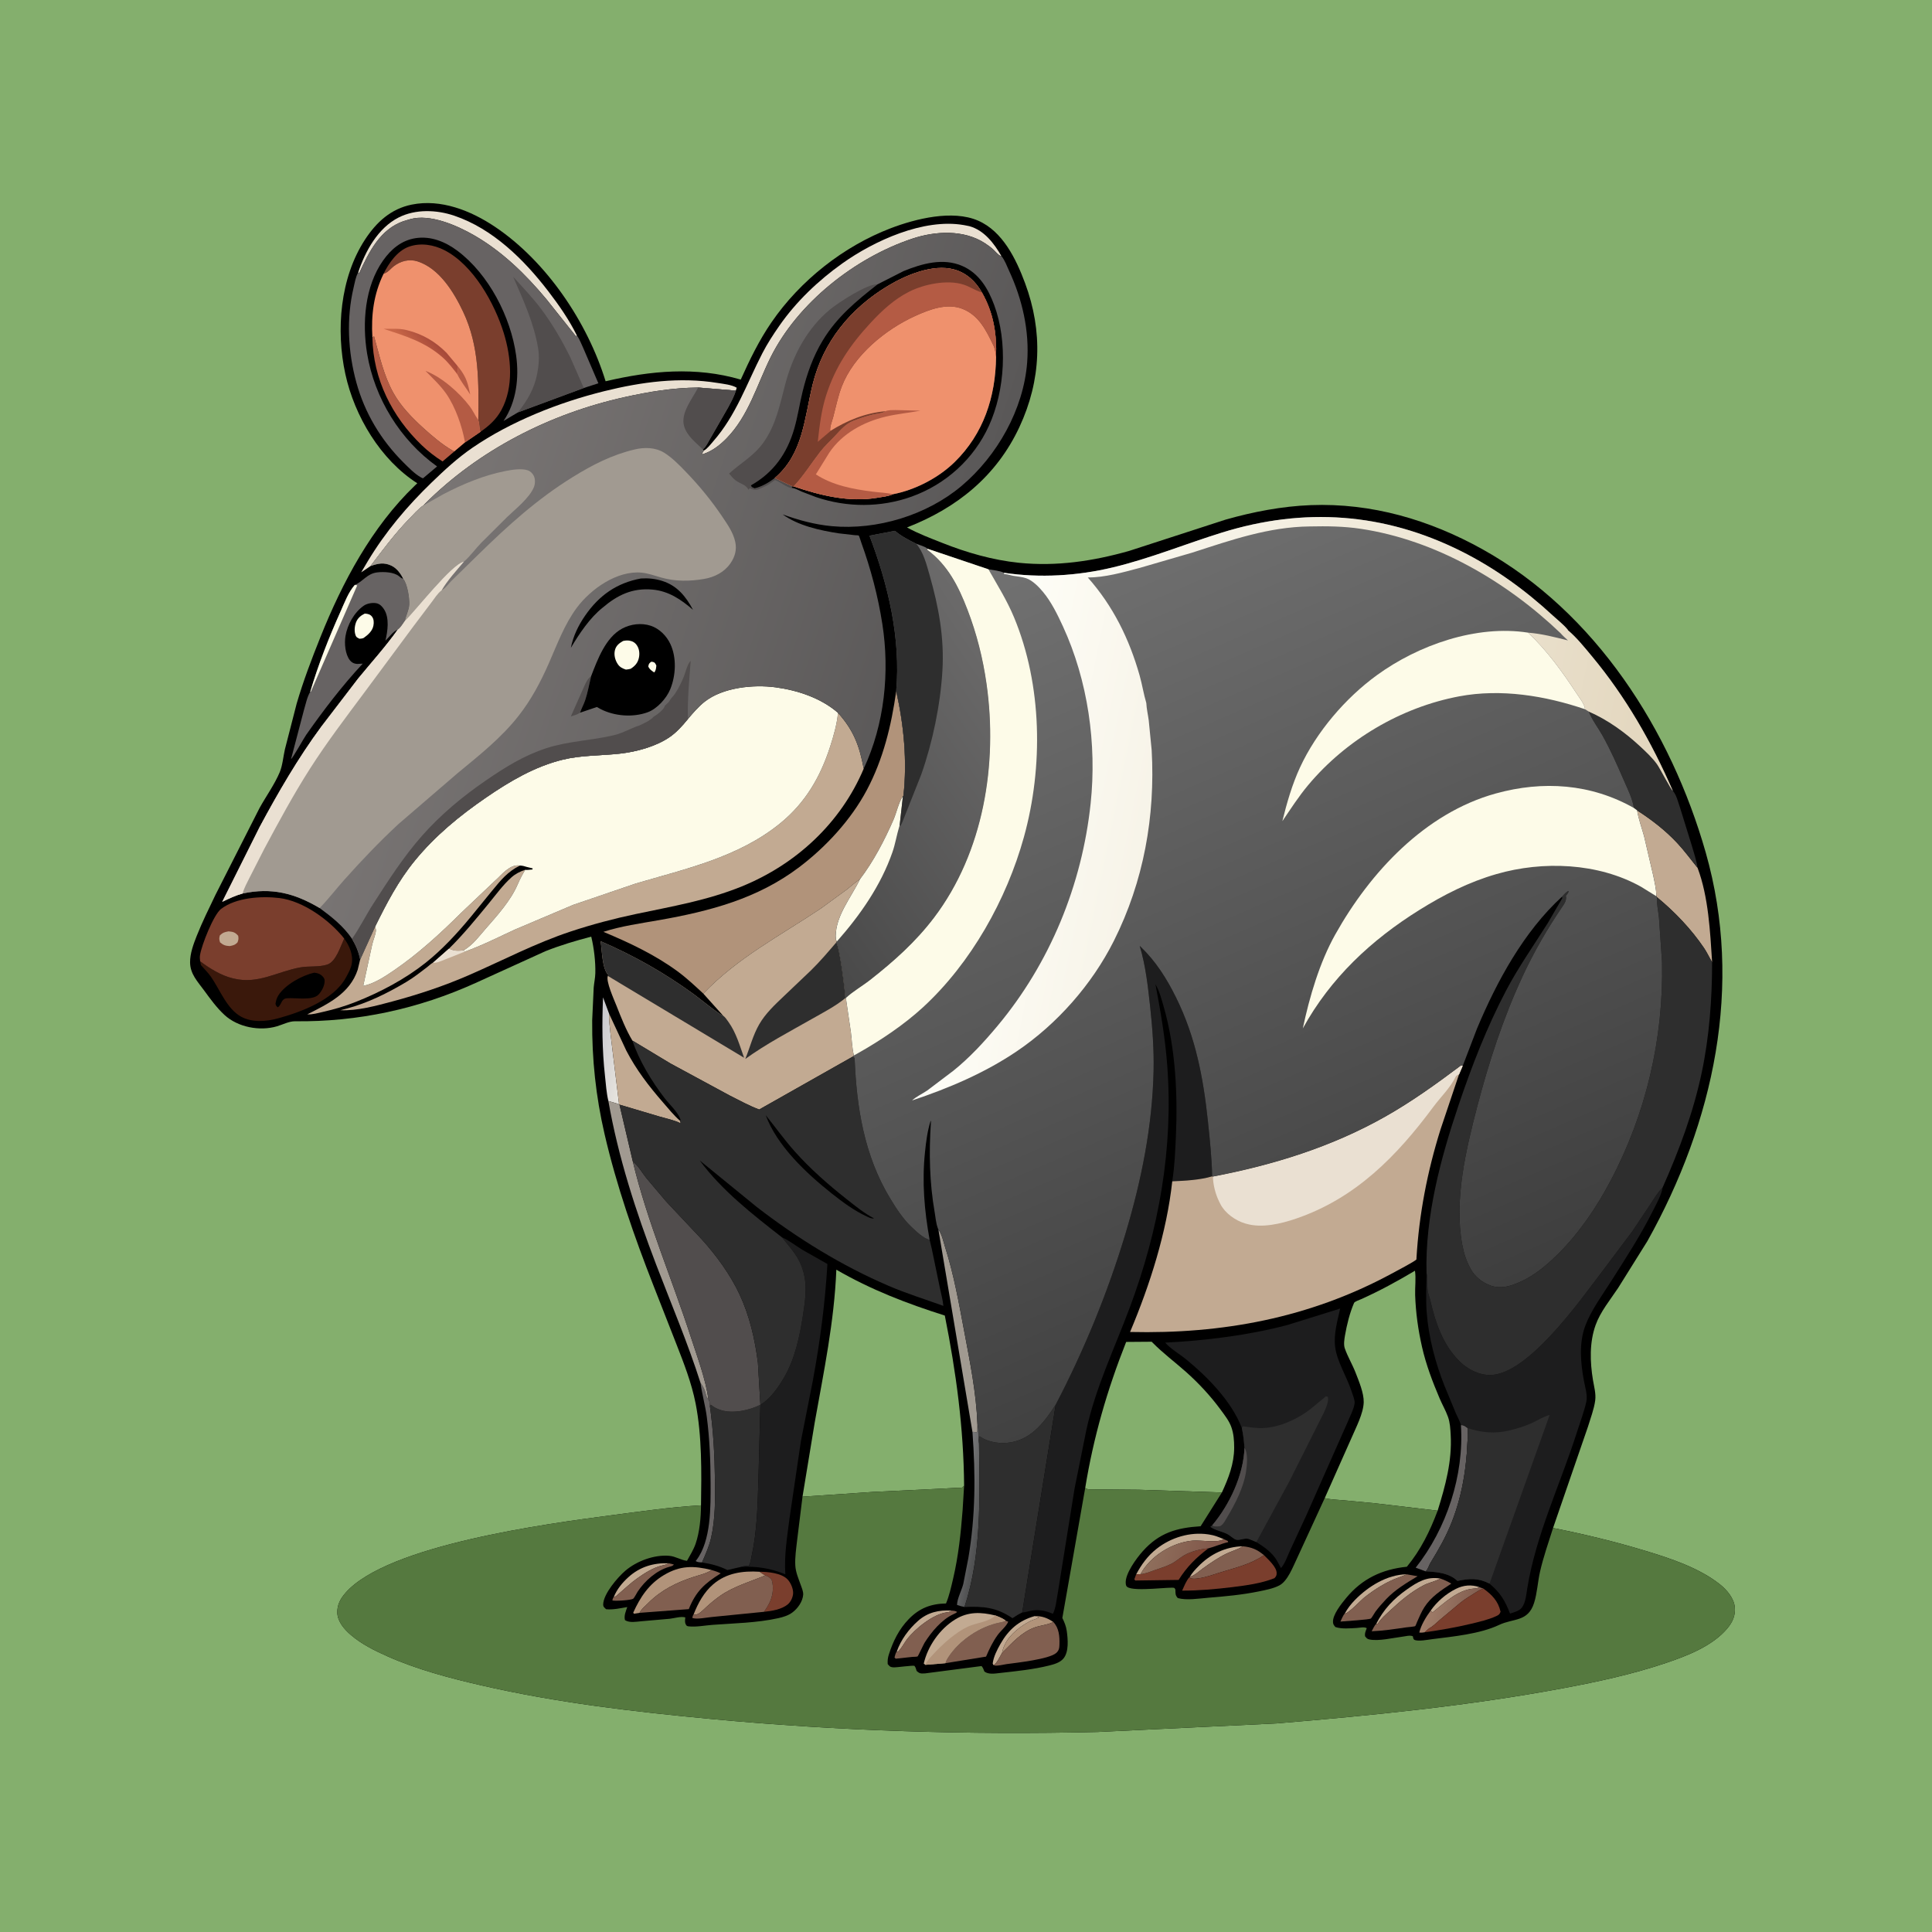 <svg version="1.1" xmlns="http://www.w3.org/2000/svg" style="display: block;" viewBox="0 0 2048 2048" width="1024" height="1024">
<defs>
	<linearGradient id="Gradient1" gradientUnits="userSpaceOnUse" x1="1565.93" y1="1711.52" x2="1509.33" y2="1701.08">
		<stop class="stop0" offset="0" stop-opacity="1" stop-color="rgb(129,93,79)"/>
		<stop class="stop1" offset="1" stop-opacity="1" stop-color="rgb(162,127,107)"/>
	</linearGradient>
	<linearGradient id="Gradient2" gradientUnits="userSpaceOnUse" x1="628.564" y1="1112.32" x2="664.322" y2="1121.15">
		<stop class="stop0" offset="0" stop-opacity="1" stop-color="rgb(202,202,207)"/>
		<stop class="stop1" offset="1" stop-opacity="1" stop-color="rgb(230,227,221)"/>
	</linearGradient>
	<linearGradient id="Gradient3" gradientUnits="userSpaceOnUse" x1="1282.13" y1="1659.51" x2="1220.77" y2="1639.81">
		<stop class="stop0" offset="0" stop-opacity="1" stop-color="rgb(129,87,74)"/>
		<stop class="stop1" offset="1" stop-opacity="1" stop-color="rgb(143,111,92)"/>
	</linearGradient>
	<linearGradient id="Gradient4" gradientUnits="userSpaceOnUse" x1="1038.73" y1="1612.33" x2="1016.99" y2="1608.64">
		<stop class="stop0" offset="0" stop-opacity="1" stop-color="rgb(81,82,83)"/>
		<stop class="stop1" offset="1" stop-opacity="1" stop-color="rgb(118,118,120)"/>
	</linearGradient>
	<linearGradient id="Gradient5" gradientUnits="userSpaceOnUse" x1="459.7" y1="361.877" x2="443.428" y2="377.129">
		<stop class="stop0" offset="0" stop-opacity="1" stop-color="rgb(167,74,58)"/>
		<stop class="stop1" offset="1" stop-opacity="1" stop-color="rgb(200,102,71)"/>
	</linearGradient>
	<linearGradient id="Gradient6" gradientUnits="userSpaceOnUse" x1="799.91" y1="913.87" x2="1081.51" y2="718.76">
		<stop class="stop0" offset="0" stop-opacity="1" stop-color="rgb(73,73,73)"/>
		<stop class="stop1" offset="1" stop-opacity="1" stop-color="rgb(107,106,106)"/>
	</linearGradient>
	<linearGradient id="Gradient7" gradientUnits="userSpaceOnUse" x1="982.586" y1="714.011" x2="458.707" y2="542.188">
		<stop class="stop0" offset="0" stop-opacity="1" stop-color="rgb(90,88,88)"/>
		<stop class="stop1" offset="1" stop-opacity="1" stop-color="rgb(121,117,116)"/>
	</linearGradient>
	<linearGradient id="Gradient8" gradientUnits="userSpaceOnUse" x1="1483.79" y1="1413.47" x2="1118.48" y2="573.773">
		<stop class="stop0" offset="0" stop-opacity="1" stop-color="rgb(62,62,62)"/>
		<stop class="stop1" offset="1" stop-opacity="1" stop-color="rgb(113,113,113)"/>
	</linearGradient>
	<linearGradient id="Gradient9" gradientUnits="userSpaceOnUse" x1="1745.45" y1="967.362" x2="1019.62" y2="818.402">
		<stop class="stop0" offset="0" stop-opacity="1" stop-color="rgb(226,213,188)"/>
		<stop class="stop1" offset="1" stop-opacity="1" stop-color="rgb(255,255,249)"/>
	</linearGradient>
</defs>
<path transform="translate(0,0)" fill="rgb(132,175,109)" d="M -0 -0 L 2048 0 L 2048 2048 L -0 2048 L -0 -0 z"/>
<path transform="translate(0,0)" fill="rgb(0,0,0)" d="M 743.094 1595.72 C 743.658 1560.76 744.166 1522.03 737.353 1487.6 C 733.029 1465.75 725.007 1445.34 716.951 1424.68 L 692.753 1362.91 C 672.219 1310.54 653.564 1257.02 640.861 1202.17 C 631.59 1162.14 627.405 1122.7 627.745 1081.59 L 629.349 1046.75 C 629.793 1041.71 630.941 1036.69 631.069 1031.63 C 631.379 1019.41 629.633 1004.76 626.738 992.885 C 610.185 997.217 594.086 1001.99 578.153 1008.32 L 504.1 1042.01 C 443.225 1069.55 379.542 1083.33 312.736 1082.59 C 306.521 1082.52 299.438 1086.21 293.5 1087.95 C 275.259 1093.29 252.178 1088.95 238.005 1075.92 C 229.665 1068.25 222.931 1058.89 216.269 1049.78 C 209.495 1040.52 201.617 1032.51 201.492 1020.21 C 201.395 1010.69 205.118 1000.73 208.566 992.015 C 214.389 977.288 221.492 963.048 228.315 948.764 L 275 856.784 C 281.863 844.264 291.112 831.551 296.572 818.455 C 299.538 811.342 300.281 801.892 302.015 794.312 L 314.489 745.827 C 321.496 721.861 330.341 698.667 339.604 675.511 C 362.906 617.258 394.101 558.555 439.898 514.598 L 442.338 512.295 C 403.271 487.291 375.818 441.165 366.083 396.5 C 355.97 350.102 360.396 294.362 387.047 253.781 C 399.108 235.415 414.354 221.388 436.406 216.901 C 467.357 210.602 499.111 223.276 524.541 240.31 C 579.4 277.058 622.756 341.736 641.97 404.153 C 689.74 392.944 737.555 388.408 785.23 402.384 C 794.771 381.216 804.65 360.809 817.837 341.607 C 848.202 297.393 894.212 261.016 944.287 241.915 C 970.684 231.847 1009.74 222.119 1036.78 233.87 C 1063.02 245.273 1077.19 274.79 1086.59 300.077 C 1105.68 351.435 1103.76 403.045 1080.63 452.655 C 1056.38 504.685 1014.29 538.602 961.472 559.097 C 973.198 565.665 986.17 570.447 998.648 575.417 C 1024.54 585.729 1052.35 593.746 1080.12 596.581 C 1119.99 600.65 1158.69 594.83 1197 583.976 L 1299.11 550.849 C 1328.39 542.53 1359 536.626 1389.47 535.459 C 1453.91 532.989 1515.29 551.007 1571.31 582.14 C 1691.35 648.854 1771.29 774.314 1808.15 903.75 C 1848.33 1044.88 1816.67 1189.72 1746.32 1315.61 L 1715.24 1365.36 C 1706.92 1377.88 1696.56 1390.3 1691.44 1404.53 C 1684.8 1422.98 1685.45 1443.63 1688.58 1462.73 C 1689.74 1469.83 1691.94 1477.27 1690.99 1484.5 C 1689.77 1493.74 1685.98 1503.49 1683.29 1512.41 L 1646.3 1619.74 C 1679.37 1626.31 1711.72 1634.12 1744 1643.89 C 1770.87 1652.02 1800.96 1661.9 1823.2 1679.49 C 1830.46 1685.23 1838.1 1694.2 1838.96 1703.7 C 1839.76 1712.6 1836.59 1719.58 1830.92 1726.3 C 1815.24 1744.86 1788.57 1755.2 1766.08 1762.77 C 1730.44 1774.77 1693.71 1782.73 1656.8 1789.61 C 1556.38 1808.33 1454.99 1818.36 1353.28 1826.89 L 1163.5 1835.97 C 1026.48 1839.17 889.947 1835.02 753.473 1822.15 C 671.676 1814.44 590.171 1804.98 509.992 1786.51 C 476.196 1778.73 442.082 1769.75 410.337 1755.59 C 396.977 1749.64 383.123 1742.74 371.963 1733.16 C 365.277 1727.41 358.011 1719.27 357.58 1710 C 357.179 1701.36 360.834 1694.67 366.408 1688.34 C 411.001 1637.69 580.49 1615.15 647.181 1606.37 C 679.079 1602.16 710.95 1597.56 743.094 1595.72 z"/>
<path transform="translate(0,0)" fill="rgb(194,170,146)" d="M 1516.56 1707.33 C 1523.29 1697.68 1532.94 1689.41 1543.5 1684.18 C 1551.39 1680.28 1559.77 1679.55 1568.12 1682.4 C 1565.98 1683.76 1564.58 1683.78 1562.14 1683.96 C 1545.49 1685.22 1531.09 1699.17 1518.61 1709.23 L 1516.56 1707.33 z"/>
<path transform="translate(0,0)" fill="rgb(194,170,146)" d="M 1261.49 1671.34 C 1263.39 1667.5 1267.23 1663.57 1270.2 1660.5 C 1282.88 1647.36 1299.12 1639.6 1317.31 1639.12 C 1312.06 1642.69 1305.6 1644.19 1299.91 1646.99 C 1291.1 1651.33 1282.64 1657.15 1274.69 1662.89 C 1271.43 1665.25 1265.41 1670.85 1261.49 1671.34 z"/>
<path transform="translate(0,0)" fill="rgb(194,170,146)" d="M 1425.4 1710.64 C 1428.35 1705.17 1431.93 1700.52 1436.27 1696.07 C 1450.34 1681.64 1470.37 1669.16 1490.99 1668.81 L 1489.19 1669.71 L 1483.17 1672.02 C 1470.54 1676.23 1456.99 1684.9 1446.6 1693.1 C 1442.33 1696.47 1429.92 1709.99 1425.4 1710.64 z"/>
<path transform="translate(0,0)" fill="rgb(194,170,146)" d="M 1053.04 1764.99 L 1052.3 1763.37 C 1053.23 1756.14 1056.87 1749.04 1060.43 1742.75 C 1069.02 1727.6 1080.01 1717.81 1096.91 1713.1 L 1101.49 1714.5 C 1098.66 1716.38 1095.26 1716.77 1092.21 1718.35 C 1082.14 1723.6 1070.24 1732.53 1065.34 1743.04 L 1064.71 1744.36 C 1063.52 1746.93 1062.82 1749.23 1062.32 1752 C 1060.1 1755.54 1056.5 1764.07 1053.04 1764.99 z"/>
<path transform="translate(0,0)" fill="rgb(194,170,146)" d="M 950.57 1750.8 C 954.98 1738.26 963.165 1727.09 973.051 1718.3 C 983.492 1709.01 995.331 1706.52 1008.88 1707.25 L 1007.73 1707.99 C 1006.15 1708.84 1005.52 1708.92 1003.86 1709.12 C 989.101 1710.97 969.846 1726.68 961.135 1738.13 C 959.113 1740.79 953.714 1750.54 951.112 1751.15 L 950.57 1750.8 z"/>
<path transform="translate(0,0)" fill="rgb(194,170,146)" d="M 650.617 1692.88 C 654.032 1684.6 659.488 1677.92 666.05 1671.94 C 678.163 1660.9 692.752 1656.51 708.894 1657.16 L 707.362 1657.88 C 705.552 1658.7 703.835 1659.07 701.908 1659.51 C 692.499 1661.65 683.175 1667.67 675.375 1673.2 C 668.806 1677.86 662.883 1683.49 656.768 1688.72 C 655.167 1690.1 652.683 1692.86 650.617 1692.88 z"/>
<path transform="translate(0,0)" fill="rgb(194,170,146)" d="M 1458.62 1721.72 C 1466.84 1705.82 1476.93 1695.02 1491.59 1684.71 C 1502.71 1676.89 1512.72 1670.88 1526.83 1673.33 L 1525.79 1673.92 C 1520.55 1676.58 1514.61 1677.63 1509.33 1680.37 C 1495.57 1687.5 1484.4 1697.11 1473.17 1707.6 C 1468.64 1711.83 1463.97 1715.68 1460.67 1721 L 1458.62 1721.72 z"/>
<path transform="translate(0,0)" fill="rgb(253,251,232)" d="M 386.49 650.5 L 387.32 650.465 C 390.064 650.71 392.381 651.265 394.207 653.5 C 396.346 656.119 396.454 659.79 395.878 663 C 394.813 668.936 390.136 672.951 385.5 676.245 C 383.885 676.985 382.75 676.976 381 677.088 C 379.514 676.225 377.925 675.807 377.212 674.166 C 375.299 669.761 375.748 664.129 377.403 659.701 C 379.029 655.353 382.442 652.463 386.49 650.5 z"/>
<path transform="translate(0,0)" fill="rgb(177,147,122)" d="M 1096.91 1713.1 C 1104.45 1712.95 1110.4 1715.13 1116.53 1719.36 L 1114.95 1720.1 C 1109.52 1722.52 1102.84 1723.04 1097.09 1725.07 C 1082.67 1730.14 1072.95 1741.68 1062.32 1752 C 1062.82 1749.23 1063.52 1746.93 1064.71 1744.36 L 1065.34 1743.04 C 1070.24 1732.53 1082.14 1723.6 1092.21 1718.35 C 1095.26 1716.77 1098.66 1716.38 1101.49 1714.5 L 1096.91 1713.1 z"/>
<path transform="translate(0,0)" fill="rgb(129,95,80)" d="M 708.894 1657.16 C 710.822 1657.52 712.538 1657.88 714.406 1658.5 C 712.562 1660.25 711.896 1660.21 709.484 1660.88 C 695.974 1664.65 683.643 1675.66 675.984 1687.14 C 674.933 1688.72 672.441 1693.83 671.15 1694.76 C 669.131 1696.21 651.529 1697.49 649.136 1696.5 C 649.512 1695.03 649.597 1694.04 650.617 1692.88 C 652.683 1692.86 655.167 1690.1 656.768 1688.72 C 662.883 1683.49 668.806 1677.86 675.375 1673.2 C 683.175 1667.67 692.499 1661.65 701.908 1659.51 C 703.835 1659.07 705.552 1658.7 707.362 1657.88 L 708.894 1657.16 z"/>
<path transform="translate(0,0)" fill="rgb(194,170,146)" d="M 1204.37 1668.91 C 1210 1658.39 1216.71 1649.1 1226.2 1641.66 C 1241.27 1629.84 1261.38 1623.7 1280.48 1626.45 L 1282 1626.69 C 1287.47 1627.5 1292.12 1629.44 1297.19 1631.54 C 1291.25 1635.95 1272.79 1632.44 1264.59 1633.11 C 1242.85 1634.89 1219.36 1649.43 1209 1668.66 L 1204.37 1668.91 z"/>
<path transform="translate(0,0)" fill="url(#Gradient1)" d="M 1568.12 1682.4 L 1572.57 1684.03 C 1569.47 1685.06 1567.15 1686.23 1564.43 1688.03 C 1558.99 1691.64 1553.61 1694.5 1548.44 1698.65 L 1526.5 1716.93 C 1522.88 1720.03 1519.11 1724.03 1514.86 1726.17 L 1510.1 1730.3 C 1508.08 1730.65 1506.54 1730.81 1504.5 1730.55 C 1506.41 1722.58 1511.7 1713.88 1516.56 1707.33 L 1518.61 1709.23 C 1531.09 1699.17 1545.49 1685.22 1562.14 1683.96 C 1564.58 1683.78 1565.98 1683.76 1568.12 1682.4 z"/>
<path transform="translate(0,0)" fill="rgb(122,62,45)" d="M 805.084 1666.12 C 813.975 1666.14 828.319 1667.42 834.833 1674.21 C 838.143 1677.67 840.889 1683.94 840.749 1688.74 C 840.622 1693.09 838.276 1698.09 834.923 1700.83 C 828.56 1706.03 817.938 1707.82 809.908 1708.58 C 811.982 1705.74 813.748 1702.79 815.352 1699.67 C 819.217 1692.14 820.565 1682.69 817.955 1674.5 C 815.681 1671.99 814.399 1670.95 811.117 1670.04 C 809.027 1668.99 807.037 1667.42 805.084 1666.12 z"/>
<path transform="translate(0,0)" fill="rgb(122,62,45)" d="M 1209 1668.66 C 1214.05 1668.26 1218.81 1666.25 1223.56 1664.57 C 1229.63 1662.42 1236.39 1660.45 1242.09 1657.48 C 1246.7 1655.07 1250.61 1651.43 1255.11 1648.79 C 1262.26 1644.6 1272.7 1641.98 1280.9 1641.33 C 1268.08 1651.05 1257.94 1661.04 1249.4 1674.78 L 1203.5 1675.42 L 1202.41 1674.19 L 1204.37 1668.91 L 1209 1668.66 z"/>
<path transform="translate(0,0)" fill="rgb(103,99,99)" d="M 742.601 1465.98 C 744.464 1468.58 745.988 1470.98 747.068 1474.02 C 748.111 1476.96 748.54 1481.28 751.003 1483.32 C 752.447 1485.92 752.281 1487.31 752.111 1490.17 L 752.547 1490.66 C 756.165 1516.74 757.534 1542.71 757.878 1569.02 C 758.143 1589.31 758.294 1610.08 753.814 1630 C 751.758 1639.14 747.864 1647.71 744.121 1656.25 C 741.517 1656.06 739.711 1656.17 737.402 1654.81 L 738.17 1653.86 C 753.971 1633.19 753.305 1596.99 753.25 1572.17 C 753.198 1548.75 752.256 1525.22 749.23 1501.97 C 747.639 1489.74 744.155 1478.12 742.601 1465.98 z"/>
<path transform="translate(0,0)" fill="url(#Gradient2)" d="M 644.901 1167.11 C 642.813 1158.42 642.283 1149.29 641.296 1140.42 C 638.235 1112.91 638.096 1084.88 639.242 1057.23 L 645.736 1074.75 C 645.259 1081.62 646.535 1088.16 647.054 1095 L 656.238 1170.46 L 644.901 1167.11 z"/>
<path transform="translate(0,0)" fill="rgb(129,95,80)" d="M 1008.88 1707.25 C 1011.02 1707.54 1012.84 1707.49 1014.62 1708.78 C 1013.38 1709.91 1012.3 1710.35 1010.81 1711.04 C 998.159 1716.84 987.381 1729.83 980.112 1741.33 C 979.066 1742.99 973.222 1755.61 972.762 1755.85 C 971.745 1756.37 968.591 1756.24 967.214 1756.37 L 949.5 1758.28 L 948.201 1757 C 948.784 1755.17 949.289 1752.18 950.57 1750.8 L 951.112 1751.15 C 953.714 1750.54 959.113 1740.79 961.135 1738.13 C 969.846 1726.68 989.101 1710.97 1003.86 1709.12 C 1005.52 1708.92 1006.15 1708.84 1007.73 1707.99 L 1008.88 1707.25 z"/>
<path transform="translate(0,0)" fill="rgb(177,147,122)" d="M 735.328 1711.14 C 739.977 1699.34 746.308 1687.7 756.061 1679.37 C 770.089 1667.39 787.288 1665.01 805.084 1666.12 C 807.037 1667.42 809.027 1668.99 811.117 1670.04 C 795.35 1676.61 778.286 1681.44 764.064 1691.18 C 758.637 1694.89 753.543 1699.17 748.682 1703.59 C 745.346 1706.62 741.645 1710.93 737.083 1711.86 L 735.328 1711.14 z"/>
<path transform="translate(0,0)" fill="url(#Gradient3)" d="M 1297.19 1631.54 L 1301.54 1633.5 L 1301.92 1634.72 C 1294.56 1636.37 1288.04 1639.47 1280.9 1641.33 C 1272.7 1641.98 1262.26 1644.6 1255.11 1648.79 C 1250.61 1651.43 1246.7 1655.07 1242.09 1657.48 C 1236.39 1660.45 1229.63 1662.42 1223.56 1664.57 C 1218.81 1666.25 1214.05 1668.26 1209 1668.66 C 1219.36 1649.43 1242.85 1634.89 1264.59 1633.11 C 1272.79 1632.44 1291.25 1635.95 1297.19 1631.54 z"/>
<path transform="translate(0,0)" fill="rgb(177,147,122)" d="M 678.037 1709.67 L 672 1710.65 L 671.236 1709.5 C 678.667 1693 687.942 1679.06 703.858 1669.6 C 721.018 1659.41 735.289 1659.53 754.366 1664.3 C 748.796 1668.03 742.038 1669.39 735.731 1671.43 C 717.412 1677.37 701.234 1685.25 687.44 1698.99 C 684.448 1701.98 679.641 1705.86 678.037 1709.67 z"/>
<path transform="translate(0,0)" fill="rgb(129,95,80)" d="M 1317.31 1639.12 C 1326.67 1640 1332.66 1642.47 1339.92 1648.59 C 1325.54 1658.23 1310.28 1661.68 1294 1666.7 C 1286.28 1669.08 1278.54 1672.05 1270.5 1673.09 L 1269.09 1673.28 C 1266.56 1673.6 1264.62 1673.67 1262.09 1673.11 L 1260.75 1672 L 1261.49 1671.34 C 1265.41 1670.85 1271.43 1665.25 1274.69 1662.89 C 1282.64 1657.15 1291.1 1651.33 1299.91 1646.99 C 1305.6 1644.19 1312.06 1642.69 1317.31 1639.12 z"/>
<path transform="translate(0,0)" fill="rgb(129,95,80)" d="M 1490.99 1668.81 L 1502.69 1670.86 C 1490.64 1678.17 1478.97 1685.03 1469.17 1695.38 C 1465.2 1699.58 1461.35 1703.98 1457.89 1708.62 C 1456.79 1710.09 1454.25 1714.97 1453.08 1715.74 C 1451.29 1716.92 1425.79 1718.48 1420.9 1718.93 C 1421.73 1717.29 1424.09 1711.45 1425.4 1710.64 C 1429.92 1709.99 1442.33 1696.47 1446.6 1693.1 C 1456.99 1684.9 1470.54 1676.23 1483.17 1672.02 L 1489.19 1669.71 L 1490.99 1668.81 z"/>
<path transform="translate(0,0)" fill="url(#Gradient4)" d="M 1036.12 1509.64 C 1037.78 1516.51 1036.45 1523.2 1037.8 1530.04 C 1038.44 1588.36 1040.75 1647.18 1022.42 1703.48 C 1019.65 1702.98 1017.15 1702.22 1014.5 1701.31 C 1014.5 1694.88 1019.5 1685.69 1021.14 1679 L 1026.5 1651.57 C 1034.16 1606.61 1034.15 1563.32 1030.86 1518.02 C 1032.19 1517.74 1031.44 1517.8 1033.38 1518.12 L 1035 1518.41 L 1036 1517.5 L 1036.12 1509.64 z"/>
<path transform="translate(0,0)" fill="rgb(129,95,80)" d="M 1065.97 1717.92 L 1068.77 1719.11 C 1066.64 1724.14 1061 1728.46 1057.69 1732.99 C 1052.38 1740.27 1048.82 1747.84 1045.26 1756.08 L 1002.11 1763.05 C 1002.62 1760.73 1003.51 1759.08 1004.77 1757.11 C 1016.64 1738.66 1038.73 1723.84 1060.17 1719.67 C 1061.81 1719.36 1063.17 1719.11 1064.74 1718.47 L 1065.97 1717.92 z"/>
<path transform="translate(0,0)" fill="rgb(161,154,145)" d="M 994.743 1303.43 C 998.538 1308.3 1000.02 1316.26 1001.89 1322.12 C 1011.12 1351.08 1016.46 1381.24 1022.07 1411.04 C 1028.2 1443.64 1034.87 1476.38 1036.12 1509.64 L 1036 1517.5 L 1035 1518.41 L 1033.38 1518.12 C 1031.44 1517.8 1032.19 1517.74 1030.86 1518.02 L 994.743 1303.43 z"/>
<path transform="translate(0,0)" fill="rgb(103,99,99)" d="M 1548.63 1510.72 C 1551.9 1510.39 1553.31 1512.15 1556 1513.94 C 1555.67 1548.11 1551.53 1581.63 1538.9 1613.63 C 1532.89 1628.83 1525.1 1642.48 1516.57 1656.36 C 1515 1658.92 1513.95 1662.31 1512.4 1664.64 L 1511.22 1665.7 L 1500.69 1661.8 C 1533.55 1620.43 1552.08 1563.8 1548.63 1510.72 z"/>
<path transform="translate(0,0)" fill="rgb(194,170,146)" d="M 475.987 1005.56 C 491.269 990.538 504.606 974.119 518.191 957.586 C 525.696 948.451 533.199 938.043 542.01 930.182 C 546.395 926.269 551.183 923.845 556.759 922.012 C 553.7 927.185 551.109 931.98 548.745 937.539 C 541.511 954.545 526.993 970.604 514.921 984.41 C 507.202 993.239 501.912 1000.9 491.69 1007.32 C 486.119 1008.29 481.027 1008.28 475.987 1005.56 z"/>
<path transform="translate(0,0)" fill="rgb(129,95,80)" d="M 754.366 1664.3 C 757.735 1665.3 760.868 1666.24 763.995 1667.86 C 746.988 1678.41 737.627 1687 730.144 1705.73 L 678.037 1709.67 C 679.641 1705.86 684.448 1701.98 687.44 1698.99 C 701.234 1685.25 717.412 1677.37 735.731 1671.43 C 742.038 1669.39 748.796 1668.03 754.366 1664.3 z"/>
<path transform="translate(0,0)" fill="rgb(180,91,68)" d="M 394.744 357.774 L 396.51 356.5 C 402.243 376.993 406.601 397.952 417.161 416.761 C 425.103 430.907 436.804 442.883 448.726 453.7 C 457.884 462.008 468.854 471.403 479.61 477.522 L 481.61 478.527 L 469.128 489.14 C 461.138 484.068 453.869 478.476 447.036 471.918 C 415.551 441.703 395.547 401.807 394.744 357.774 z"/>
<path transform="translate(0,0)" fill="rgb(122,62,45)" d="M 1572.57 1684.03 C 1581.57 1690.53 1588.18 1697.26 1590.65 1708.5 C 1589.68 1711.28 1588.69 1711.95 1586 1713.19 C 1577.73 1716.99 1568.01 1719.21 1559.2 1721.32 C 1542.89 1725.21 1526.71 1728.01 1510.1 1730.3 L 1514.86 1726.17 C 1519.11 1724.03 1522.88 1720.03 1526.5 1716.93 L 1548.44 1698.65 C 1553.61 1694.5 1558.99 1691.64 1564.43 1688.03 C 1567.15 1686.23 1569.47 1685.06 1572.57 1684.03 z"/>
<path transform="translate(0,0)" fill="rgb(129,95,80)" d="M 1526.83 1673.33 C 1531.05 1674.74 1534.62 1676.43 1538.44 1678.72 C 1527.62 1685.8 1517.05 1692.61 1509.9 1703.68 C 1506.7 1708.64 1504.52 1714.05 1502.12 1719.42 C 1501.86 1719.99 1500.66 1723.33 1500.22 1723.69 C 1499.43 1724.35 1492.24 1724.85 1490.88 1725.04 C 1478.62 1726.81 1466.44 1728.72 1454.04 1729.22 C 1454.87 1727.73 1457.35 1722.32 1458.62 1721.72 L 1460.67 1721 C 1463.97 1715.68 1468.64 1711.83 1473.17 1707.6 C 1484.4 1697.11 1495.57 1687.5 1509.33 1680.37 C 1514.61 1677.63 1520.55 1676.58 1525.79 1673.92 L 1526.83 1673.33 z"/>
<path transform="translate(0,0)" fill="rgb(122,62,45)" d="M 1339.92 1648.59 C 1344.24 1653.03 1353.42 1661.11 1353.3 1667.63 C 1353.24 1670.45 1352.72 1670.86 1351 1672.93 C 1336.96 1678.48 1321.3 1680.59 1306.39 1682.41 C 1288.79 1684.56 1270.88 1686.18 1253.14 1686.13 C 1255.17 1681.6 1257.44 1675.68 1260.75 1672 L 1262.09 1673.11 C 1264.62 1673.67 1266.56 1673.6 1269.09 1673.28 L 1270.5 1673.09 C 1278.54 1672.05 1286.28 1669.08 1294 1666.7 C 1310.28 1661.68 1325.54 1658.23 1339.92 1648.59 z"/>
<path transform="translate(0,0)" fill="rgb(129,95,80)" d="M 1116.53 1719.36 C 1122.69 1725.84 1123.3 1734.65 1123.06 1743.21 C 1122.96 1746.91 1122.61 1749.58 1119.65 1752.2 C 1112.11 1758.88 1077.63 1762.56 1067 1764.03 C 1063.81 1764.47 1057.58 1766.12 1054.55 1765.53 L 1053.04 1764.99 C 1056.5 1764.07 1060.1 1755.54 1062.32 1752 C 1072.95 1741.68 1082.67 1730.14 1097.09 1725.07 C 1102.84 1723.04 1109.52 1722.52 1114.95 1720.1 L 1116.53 1719.36 z"/>
<path transform="translate(0,0)" fill="rgb(194,170,146)" d="M 980.881 1764.79 L 979.214 1763.47 C 983.508 1744.86 996.181 1726.82 1012.43 1716.75 C 1026.27 1708.19 1039.9 1708.77 1055.11 1712.45 C 1058.62 1713.83 1063.07 1715.48 1065.97 1717.92 L 1064.74 1718.47 C 1063.17 1719.11 1061.81 1719.36 1060.17 1719.67 C 1038.73 1723.84 1016.64 1738.66 1004.77 1757.11 C 1003.51 1759.08 1002.62 1760.73 1002.11 1763.05 L 980.881 1764.79 z"/>
<path transform="translate(0,0)" fill="rgb(177,147,122)" d="M 1055.11 1712.45 C 1058.62 1713.83 1063.07 1715.48 1065.97 1717.92 L 1064.74 1718.47 C 1063.17 1719.11 1061.81 1719.36 1060.17 1719.67 C 1038.73 1723.84 1016.64 1738.66 1004.77 1757.11 C 1003.51 1759.08 1002.62 1760.73 1002.11 1763.05 L 980.881 1764.79 C 982.903 1760.19 986.515 1756.62 989.878 1752.95 C 999.35 1742.64 1013.36 1730.14 1026.09 1724.26 C 1035.04 1720.12 1048.01 1719.5 1055.11 1712.45 z"/>
<path transform="translate(0,0)" fill="rgb(129,95,80)" d="M 811.117 1670.04 C 814.399 1670.95 815.681 1671.99 817.955 1674.5 C 820.565 1682.69 819.217 1692.14 815.352 1699.67 C 813.748 1702.79 811.982 1705.74 809.908 1708.58 L 754.5 1714.1 C 749.593 1714.53 737.914 1716.97 733.848 1715 C 734.211 1713.37 734.375 1712.55 735.328 1711.14 L 737.083 1711.86 C 741.645 1710.93 745.346 1706.62 748.682 1703.59 C 753.543 1699.17 758.637 1694.89 764.064 1691.18 C 778.286 1681.44 795.35 1676.61 811.117 1670.04 z"/>
<path transform="translate(0,0)" fill="rgb(234,224,210)" d="M 379.687 288.835 C 387.073 266.346 400.658 241.611 422.66 230.5 C 440.545 221.469 462.777 222.313 481.43 228.613 C 522.425 242.46 555.558 275.274 581.313 308.872 C 592.759 323.803 603.167 338.77 611.564 355.682 L 610.441 356.388 L 579.108 317.066 C 557.105 290.694 532.378 266.533 502.383 249.311 C 484.406 238.99 455.688 226.299 434.605 232.381 L 433 232.867 L 427.82 234.387 C 402.839 243.077 391.163 267.077 380.82 289.435 L 379.687 288.835 z"/>
<path transform="translate(0,0)" fill="rgb(194,170,146)" d="M 645.736 1074.75 L 663.928 1113.74 C 674.391 1133.9 687.744 1151.3 702.603 1168.36 C 708.453 1175.07 714.217 1182.33 720.953 1188.16 L 721.574 1190.82 C 714.953 1187.41 706.363 1185.7 699.193 1183.61 L 656.672 1170.97 L 656.238 1170.46 L 647.054 1095 C 646.535 1088.16 645.259 1081.62 645.736 1074.75 z"/>
<path transform="translate(0,0)" fill="rgb(161,154,145)" d="M 644.901 1167.11 L 656.238 1170.46 L 656.672 1170.97 L 670.799 1231.2 C 686.029 1294.87 712.316 1355.61 732.479 1417.83 C 739.366 1439.08 747.754 1461.15 751.003 1483.32 C 748.54 1481.28 748.111 1476.96 747.068 1474.02 C 745.988 1470.98 744.464 1468.58 742.601 1465.98 C 729.072 1423.52 711.435 1382.06 695.52 1340.43 C 674.009 1284.15 655.313 1226.55 644.901 1167.11 z"/>
<path transform="translate(0,0)" fill="rgb(194,170,146)" d="M 397.663 982.176 C 397.897 983.322 398.552 985.157 398.5 986.27 C 398.309 990.331 395.578 996.764 394.612 1000.96 L 385.015 1045.08 C 396.524 1042.84 408.006 1035.19 417.575 1028.65 C 443.401 1011.01 466.79 989.557 488.936 967.541 L 525.063 933.301 C 528.953 929.924 532.31 925.836 536.389 922.696 C 541.172 919.015 545.288 916.74 551.205 917.504 C 537.931 924.043 530.854 933.084 521.656 944.209 L 499.05 971.94 C 484.732 989.312 468.736 1006.67 451.055 1020.67 C 429.187 1037.99 403.252 1051.71 377.367 1061.97 C 365.572 1066.65 354.491 1069.93 342.155 1072.7 C 337.072 1073.84 330.969 1075.66 325.76 1075.26 C 347.951 1064.01 370.787 1053.24 379.17 1028 L 381.789 1017.11 L 397.663 982.176 z"/>
<path transform="translate(0,0)" fill="rgb(234,224,210)" d="M 746.276 477.517 C 749.382 476.144 753.584 470.635 755.834 468.072 C 780.551 439.91 791.325 406.984 808.143 374.427 C 813.36 364.326 819.587 354.748 826.073 345.421 C 843.948 319.716 867.41 297.376 892.854 279.253 C 926.589 255.225 979.137 231.221 1021.48 238.556 L 1023 238.835 L 1027.44 239.721 C 1043.25 244.01 1053.79 257.998 1061.59 271.528 L 1060.59 271.246 C 1057.85 270.119 1055.49 266.949 1053.34 264.924 C 1050.42 262.172 1047.24 259.853 1043.88 257.684 C 1021.34 243.169 991.36 244.865 966.885 253.045 C 906.222 273.318 845.645 321.019 816.894 378.779 C 802.194 408.311 793.654 440.823 769.862 464.991 C 762.954 472.008 755.154 478.017 745.75 481.195 L 744.5 481.6 C 744.507 479.513 745.133 479.192 746.276 477.517 z"/>
<path transform="translate(0,0)" fill="rgb(234,224,210)" d="M 392.781 600.034 L 382.887 606.71 L 389.912 594.82 C 408.784 563.509 431.544 536.591 457.765 511.247 C 471.435 498.033 485.083 485.42 500.827 474.616 C 541.551 446.668 592.658 426.507 640.503 414.662 C 680.111 404.857 720.351 399.402 760.906 405.967 C 766.939 406.943 775.693 407.818 780.958 411 L 780.017 414.071 L 740.081 410.805 C 713.032 411.101 688.33 415.135 661.997 420.982 C 583.179 438.483 507.942 476.635 450.57 533.946 L 449.07 535.587 C 443.238 539.609 438.252 545.422 433.326 550.511 C 418.226 566.108 405.894 582.855 392.781 600.034 z"/>
<path transform="translate(0,0)" fill="rgb(194,170,146)" d="M 1735.38 859.026 C 1750.88 869.05 1765.14 880.02 1777.78 893.5 C 1785.61 901.857 1792.25 911.075 1799.49 919.917 C 1811.07 950.636 1812.81 987.484 1814.93 1019.98 C 1811.94 1015.01 1809.56 1009.7 1806.31 1004.89 C 1792.77 984.877 1775.1 966.382 1756.44 951.054 L 1755.72 949.986 C 1755.84 943.062 1753.89 935.309 1752.54 928.494 L 1742.77 886.532 C 1740.3 877.436 1736.83 868.331 1735.38 859.026 z"/>
<path transform="translate(0,0)" fill="rgb(46,46,46)" d="M 1684.22 754.308 C 1704.22 763.078 1722.5 776.239 1738.45 791.041 C 1744.68 796.821 1751.35 803.05 1756.36 809.906 C 1759.47 814.162 1771.67 837.904 1773.24 838.27 C 1777.24 842.765 1778.78 850.184 1780.8 855.787 L 1793.34 896.226 C 1795.53 904.052 1798.34 911.875 1799.49 919.917 C 1792.25 911.075 1785.61 901.857 1777.78 893.5 C 1765.14 880.02 1750.88 869.05 1735.38 859.026 L 1732.06 856.533 C 1730.39 846.28 1724.97 835.502 1720.83 826 C 1713.9 810.076 1707 794.409 1698.45 779.25 C 1693.97 771.293 1687.32 762.692 1684.22 754.308 z"/>
<path transform="translate(0,0)" fill="rgb(58,24,11)" d="M 364.842 994.867 C 370.466 1002.73 374.66 1012.09 372.806 1022 C 371.926 1026.7 369.531 1031.04 367.26 1035.19 L 366.576 1036.46 C 353.491 1060.14 319.08 1072.85 294.531 1079.56 C 282.254 1082.92 267.316 1084.09 255.759 1077.82 C 240.596 1069.59 233.295 1049.46 223.816 1035.68 C 220.716 1031.17 216.534 1027.18 212.984 1023 L 212.162 1018.99 C 221.944 1026.38 234.377 1034.09 246.432 1036.98 L 247.964 1037.34 C 273.728 1043.57 293.966 1029.86 318.216 1025.5 C 327.4 1023.85 338.126 1025.38 346.888 1022.5 C 356.187 1019.45 360.925 1003.3 364.842 994.867 z"/>
<path transform="translate(0,0)" fill="rgb(0,0,0)" d="M 333.013 1031.07 C 335.692 1031.47 338.07 1031.78 340.303 1033.5 C 342.277 1035.02 344.044 1036.9 344.132 1039.38 C 344.318 1044.6 341.162 1050.68 337.582 1054.36 C 331.164 1060.95 313.258 1057.49 304.5 1058.19 C 301.664 1058.42 301.011 1058.89 299.173 1061.02 C 297.892 1063.37 296.77 1066.29 294.5 1067.83 C 292.728 1066.36 292.643 1066.22 292.021 1064 C 292.572 1060.88 293.283 1058.03 294.981 1055.31 C 302.202 1043.75 320.05 1034.08 333.013 1031.07 z"/>
<path transform="translate(0,0)" fill="rgb(103,99,99)" d="M 376.103 620.029 C 385.195 616.313 388.895 607.957 400.196 606.719 C 407.023 605.971 417.649 606.376 423.081 610.895 C 424.29 611.901 425.039 612.598 426.518 613.254 L 427.507 613.601 C 431.858 618.778 434.337 633.989 433.885 641.1 C 433.503 647.111 430.388 652.217 429.326 658.044 C 427.151 660.997 424.633 665.594 421.574 667.523 C 417.024 668.877 412.168 675.806 408.567 679.117 C 410.933 669.076 413.003 655.186 407.136 645.946 C 405.303 643.058 402.705 640.257 399.25 639.506 C 395.063 638.595 389.108 639.604 385.583 642.08 C 375.379 649.246 368.277 662.1 366.222 674.281 C 364.905 682.086 365.921 693.701 370.984 700 C 372.952 702.449 375.376 703.585 378.5 703.805 L 384.501 703.5 C 362.709 726.87 342.93 752.814 324.58 778.939 C 321.932 782.711 310.328 803.692 308.529 804.653 L 322.126 752.913 C 324.12 746.367 325.367 739.214 328.866 733.301 C 337.417 704.372 348.657 675.728 361.023 648.202 C 365.264 638.76 369.25 627.826 376.103 620.029 z"/>
<path transform="translate(0,0)" fill="rgb(253,251,232)" d="M 376.103 620.029 L 378.689 620.516 L 329.516 733.186 L 328.866 733.301 C 337.417 704.372 348.657 675.728 361.023 648.202 C 365.264 638.76 369.25 627.826 376.103 620.029 z"/>
<path transform="translate(0,0)" fill="rgb(122,62,45)" d="M 406.559 290.283 C 412.072 278.978 421.203 265.821 433.554 261.478 C 445.944 257.122 459.708 259.372 471.187 265.243 C 501.664 280.83 524.254 321.467 533.979 352.918 C 541.907 378.558 544.796 410.143 531.542 434.544 C 526.126 444.515 518.519 451.354 509.337 457.725 C 507.914 453.58 508.529 449.36 507.019 445.205 C 507.469 405.67 508.292 367.205 490.994 330.605 C 481.164 309.807 465.821 284.545 442.582 277.078 C 433.81 274.259 424.701 276.662 417.5 282.153 C 414.34 284.562 412.113 287.832 408.383 289.518 L 406.559 290.283 z"/>
<path transform="translate(0,0)" fill="rgb(46,46,46)" d="M 752.547 1490.66 L 753.509 1489.06 C 756.858 1491.79 760.104 1493.46 764.235 1494.76 C 777.016 1498.76 794.532 1495.01 806.043 1489.09 L 804.05 1565.5 C 803.147 1593.03 802.858 1621.74 796.904 1648.69 C 796.106 1652.3 795.877 1656.51 793.875 1659.62 C 791.076 1659.94 788.327 1660.14 785.618 1660.94 L 771.082 1664.3 C 762.378 1659.89 753.701 1657.81 744.121 1656.25 C 747.864 1647.71 751.758 1639.14 753.814 1630 C 758.294 1610.08 758.143 1589.31 757.878 1569.02 C 757.534 1542.71 756.165 1516.74 752.547 1490.66 z"/>
<path transform="translate(0,0)" fill="rgb(122,62,45)" d="M 212.162 1018.99 C 211.86 1016.83 211.684 1014.67 212.019 1012.5 C 213.671 1001.76 226.472 969.543 234.286 963.546 C 250.143 951.374 276.992 949.658 296.107 951.962 C 321.388 955.009 349.354 975.376 364.842 994.867 C 360.925 1003.3 356.187 1019.45 346.888 1022.5 C 338.126 1025.38 327.4 1023.85 318.216 1025.5 C 293.966 1029.86 273.728 1043.57 247.964 1037.34 L 246.432 1036.98 C 234.377 1034.09 221.944 1026.38 212.162 1018.99 z"/>
<path transform="translate(0,0)" fill="rgb(194,170,146)" d="M 242.249 987.269 C 247.152 987.735 249.252 988.208 252.5 991.999 C 252.987 995.215 252.892 995.882 251.78 998.945 C 249.164 1001.76 247.209 1002.15 243.5 1002.89 C 238.802 1002.61 236.707 1001.86 233.241 998.9 C 232.285 995.483 232.175 994.907 233.089 991.5 C 236.505 988.365 237.643 988.231 242.249 987.269 z"/>
<path transform="translate(0,0)" fill="rgb(29,29,30)" d="M 828.838 1311.56 C 836.626 1314.99 843.552 1320.58 850.833 1325 L 877.094 1339.87 C 874.611 1381.84 869.261 1422.48 861.592 1463.8 L 849.016 1527.5 L 836.992 1609 C 834.421 1629.33 831.141 1648.25 832.491 1668.87 C 817.193 1662.48 802.134 1660.09 785.618 1660.94 C 788.327 1660.14 791.076 1659.94 793.875 1659.62 C 795.877 1656.51 796.106 1652.3 796.904 1648.69 C 802.858 1621.74 803.147 1593.03 804.05 1565.5 L 806.043 1489.09 C 816.497 1482.97 825.081 1470.61 831.096 1460.28 C 842.796 1440.17 847.681 1416.85 851.205 1394.08 C 853.493 1379.29 855.828 1363.32 851.729 1348.64 L 851.248 1347 C 846.862 1331.75 838.253 1323.51 828.838 1311.56 z"/>
<path transform="translate(0,0)" fill="rgb(46,46,46)" d="M 1037.8 1530.04 C 1037.77 1527.4 1037.42 1524.96 1038.49 1522.5 L 1039.14 1523 C 1048.44 1529.32 1061.44 1530.88 1072.26 1528.83 C 1094.51 1524.62 1107.6 1506.6 1119.13 1488.96 L 1083.59 1709.32 C 1079.91 1710.95 1076.63 1713.16 1073.27 1715.34 C 1056.19 1703.78 1042.42 1702.64 1022.42 1703.48 C 1040.75 1647.18 1038.44 1588.36 1037.8 1530.04 z"/>
<path transform="translate(0,0)" fill="rgb(81,77,77)" d="M 670.799 1231.2 C 676.87 1235.89 680.418 1242.92 685.203 1248.87 L 706.266 1273.76 L 743.978 1313.85 C 759.287 1330.8 774.257 1351.26 783.92 1372.01 C 794.686 1395.13 800.205 1419.39 803.42 1444.56 L 806.043 1489.09 C 794.532 1495.01 777.016 1498.76 764.235 1494.76 C 760.104 1493.46 756.858 1491.79 753.509 1489.06 L 752.547 1490.66 L 752.111 1490.17 C 752.281 1487.31 752.447 1485.92 751.003 1483.32 C 747.754 1461.15 739.366 1439.08 732.479 1417.83 C 712.316 1355.61 686.029 1294.87 670.799 1231.2 z"/>
<path transform="translate(0,0)" fill="rgb(239,145,109)" d="M 406.559 290.283 L 408.383 289.518 C 412.113 287.832 414.34 284.562 417.5 282.153 C 424.701 276.662 433.81 274.259 442.582 277.078 C 465.821 284.545 481.164 309.807 490.994 330.605 C 508.292 367.205 507.469 405.67 507.019 445.205 C 508.529 449.36 507.914 453.58 509.337 457.725 L 492.931 468.97 L 481.61 478.527 L 479.61 477.522 C 468.854 471.403 457.884 462.008 448.726 453.7 C 436.804 442.883 425.103 430.907 417.161 416.761 C 406.601 397.952 402.243 376.993 396.51 356.5 L 394.744 357.774 C 393.326 333.921 396.068 311.942 406.559 290.283 z"/>
<path transform="translate(0,0)" fill="rgb(180,91,68)" d="M 484.809 387.71 C 490.962 394.978 494.729 401.606 496.819 411 L 498.468 418.255 C 494.263 411.425 488.064 403.902 484.799 396.724 C 486.137 394.393 485.094 390.441 484.809 387.71 z"/>
<path transform="translate(0,0)" fill="url(#Gradient5)" d="M 484.799 396.724 C 479.922 390.453 475.061 384.061 469.082 378.782 C 450.44 362.322 429.532 356.185 406.563 348.524 C 414.088 348.705 422.884 347.978 430.174 349.699 L 431.5 350.034 C 447.729 354.024 461.547 362.113 473.307 373.95 L 484.809 387.71 C 485.094 390.441 486.137 394.393 484.799 396.724 z"/>
<path transform="translate(0,0)" fill="rgb(180,91,68)" d="M 492.931 468.97 C 489.982 452.18 482.797 431.429 473.04 417.408 C 466.868 408.539 458.618 400.877 451.068 393.181 C 468.241 399.578 487.307 416.544 498.07 430.929 C 501.183 435.091 503.254 439.787 506.187 444.019 L 507.019 445.205 C 508.529 449.36 507.914 453.58 509.337 457.725 L 492.931 468.97 z"/>
<path transform="translate(0,0)" fill="rgb(103,99,99)" d="M 379.687 288.835 L 380.82 289.435 C 391.163 267.077 402.839 243.077 427.82 234.387 L 433 232.867 L 434.605 232.381 C 455.688 226.299 484.406 238.99 502.383 249.311 C 532.378 266.533 557.105 290.694 579.108 317.066 L 610.441 356.388 L 611.564 355.682 C 614.627 359.878 616.516 365.344 618.747 370.036 L 634.301 406.298 L 618.908 411.274 L 549.055 437.138 L 533.735 446.276 C 547.405 426.184 550.429 400.488 547.108 376.734 C 541.401 335.914 518.183 290.835 484.927 265.866 C 472.178 256.294 456.713 249.946 440.52 252.464 C 425.587 254.786 414.6 264.089 406.101 276.108 C 386.574 303.721 383.797 342.585 389.17 374.925 C 397.032 422.251 424.346 466.616 463.319 494.447 L 448.417 507.013 C 447.159 506.549 447.119 506.584 445.755 505.789 C 439.241 501.997 433.11 495.647 427.745 490.31 C 403.932 466.623 386.612 437.804 377.734 405.372 C 368.843 372.897 367.017 337.624 374.864 304.737 C 376.133 299.415 376.962 293.629 379.687 288.835 z"/>
<path transform="translate(0,0)" fill="rgb(81,77,77)" d="M 549.055 437.138 C 559.161 424.204 566.348 412.3 569.5 395.948 C 571.163 387.323 571.896 378.248 570.477 369.521 C 566.104 342.617 554.721 318.225 543.999 293.442 C 554.13 304.607 564.983 315.893 573.976 327.972 C 585.787 343.837 595.718 360.961 604.5 378.672 L 618.054 409.525 L 618.908 411.274 L 549.055 437.138 z"/>
<path transform="translate(0,0)" fill="rgb(132,175,109)" d="M 1150.37 1577.26 C 1159.15 1523.37 1173.67 1473.27 1193.78 1422.5 L 1220.84 1422.29 L 1221.94 1423.42 C 1232.81 1434.41 1245.38 1443.79 1256.95 1454.06 C 1270.7 1466.27 1283.27 1479.81 1294.14 1494.65 C 1298.22 1500.22 1302.86 1506.08 1305.21 1512.62 C 1307.76 1519.69 1308.28 1527.14 1308.27 1534.6 C 1308.24 1551.55 1302.28 1566.91 1295.26 1582.07 L 1206.96 1579.19 L 1154.9 1578.74 C 1152.85 1578.65 1152.02 1578.45 1150.37 1577.26 z"/>
<path transform="translate(0,0)" fill="rgb(194,170,146)" d="M 888.342 755.663 C 905.064 774.444 911.009 790.547 915.567 814.835 C 891.294 872.344 843.934 916.192 786.373 939.62 C 749.772 954.517 712.083 960.858 673.722 968.967 C 650.678 973.839 627.748 979.892 605.382 987.275 C 567.447 999.797 532.932 1018.11 496.5 1033.93 C 470.429 1045.26 443.333 1054.25 415.894 1061.6 C 398.847 1066.17 378.557 1071.67 360.75 1070.89 L 367.146 1069.22 C 389.259 1063.54 411.298 1052.52 430.795 1040.86 C 438.506 1036.24 445.486 1030.79 452.604 1025.33 C 453.651 1024.53 457.8 1020.78 458.863 1020.64 L 475.987 1005.56 C 481.027 1008.28 486.119 1008.29 491.69 1007.32 L 492.594 1008.83 C 510.656 1002.43 528.439 993.405 545.834 985.361 L 607.594 959.183 L 674.036 936.523 C 727.435 920.847 783.142 908.63 827.266 872.571 C 853.898 850.807 869.657 823.537 880.048 791.25 C 883.761 779.716 887.186 767.753 888.342 755.663 z"/>
<path transform="translate(0,0)" fill="rgb(234,224,210)" d="M 475.987 1005.56 C 481.027 1008.28 486.119 1008.29 491.69 1007.32 L 492.594 1008.83 L 471.531 1017.18 C 467.518 1018.73 463.211 1020.91 458.863 1020.64 L 475.987 1005.56 z"/>
<path transform="translate(0,0)" fill="rgb(177,147,122)" d="M 950.009 732.627 C 958.146 768.638 961.751 806.719 957.687 843.525 L 957.123 844.101 C 952.561 850.809 950.432 861.546 947.041 869.295 C 937.585 890.905 925.948 913.178 911.659 931.976 C 906.709 935.147 902.576 939.106 897.967 942.704 L 870.001 963.111 C 826.781 992.022 782.005 1015.08 745.535 1053.25 C 736.677 1045.02 727.78 1036.65 718.014 1029.5 C 694.111 1011.99 666.881 999.154 639.606 987.796 C 658.552 981.631 679.154 978.819 698.726 975.363 C 752.524 965.866 803.016 952.704 847.328 919.135 C 875.605 897.713 902.091 868.998 918.831 837.543 C 936.195 804.914 944.932 769.004 950.009 732.627 z"/>
<path transform="translate(0,0)" fill="rgb(132,175,109)" d="M 1404.26 1588.08 L 1432.72 1524.12 C 1437.4 1513.15 1445.29 1498.3 1445.59 1486.4 C 1445.83 1476.71 1440.46 1464.08 1437 1455.12 C 1433.63 1446.37 1428.51 1437.99 1425.51 1429.23 C 1424.16 1425.29 1425.06 1419.56 1425.77 1415.49 C 1427.74 1404.17 1430.78 1391.72 1435.36 1381.17 C 1436.03 1379.64 1441.18 1377.93 1442.92 1377.15 C 1462.73 1368.29 1481.28 1358.09 1499.93 1347.03 C 1501.15 1355.18 1499.84 1364.47 1500.12 1372.79 C 1500.74 1391.46 1503.27 1409.65 1507.41 1427.87 C 1511.68 1446.67 1518.58 1464.84 1526.13 1482.54 C 1528.89 1489 1532.56 1495.33 1534.92 1501.91 C 1537.11 1507.99 1537.43 1514.68 1537.79 1521.08 C 1539.35 1548.85 1532.14 1575.17 1523.96 1601.39 L 1457.5 1593.53 L 1424.98 1590.44 C 1418.13 1589.81 1410.94 1589.71 1404.26 1588.08 z"/>
<path transform="translate(0,0)" fill="rgb(29,29,30)" d="M 1119.13 1488.96 C 1149.46 1430.79 1174.45 1369.84 1193.28 1307 C 1210.01 1251.16 1221.59 1193.48 1222.85 1134.99 C 1223.34 1112.6 1221.65 1089.77 1219.25 1067.5 C 1216.9 1045.86 1214.45 1023.6 1208.17 1002.71 L 1209.47 1003.95 C 1225.45 1019.34 1236.79 1037.44 1246.58 1057.2 C 1267.49 1099.38 1275.63 1142.82 1280.51 1189.31 C 1282.52 1208.44 1284.54 1227.73 1284.92 1246.97 C 1272.21 1250.81 1255.91 1251.71 1242.63 1252.22 C 1245.14 1236.66 1245.78 1220.59 1246.49 1204.84 C 1248.5 1159.86 1246.15 1111.13 1233.69 1067.6 C 1231.42 1059.68 1229.05 1050.45 1224.83 1043.37 C 1230.25 1071.85 1235.1 1100.08 1237.29 1129.03 C 1244 1217.7 1228.4 1303.77 1197.37 1386.69 C 1181.4 1429.36 1161.1 1471.57 1151.48 1516.28 L 1139.07 1578 L 1121.38 1688.16 C 1120.09 1694.77 1119.26 1704.92 1116.11 1710.68 L 1114.76 1710.13 C 1108.06 1707.46 1101.76 1706.14 1094.5 1707.16 C 1090.93 1707.66 1087.12 1709.18 1083.59 1709.32 L 1119.13 1488.96 z"/>
<path transform="translate(0,0)" fill="rgb(29,29,30)" d="M 1316.38 1513.71 C 1305.58 1485.55 1280.39 1459.9 1257.43 1441.05 C 1250.65 1435.48 1240.71 1429.76 1235.16 1423.24 C 1278.11 1421.07 1322.8 1415.55 1364.45 1404.63 L 1420.66 1387.12 C 1417.72 1400.24 1413.68 1413.95 1415.27 1427.5 C 1417.08 1442.89 1427.72 1459.49 1432.6 1474.51 C 1433.58 1477.55 1436.24 1483.99 1435.98 1487.11 C 1435.48 1493.11 1430.6 1502.29 1428.28 1508.06 L 1384.65 1606.56 L 1367.49 1643.63 C 1364.86 1649.3 1362.05 1657.72 1357.88 1662.2 L 1353.72 1654.54 C 1349.04 1646.05 1339.8 1639.62 1331.78 1634.65 L 1325 1631.83 C 1319.86 1629.36 1314.88 1633.29 1310.27 1632.11 C 1307.97 1631.53 1303.78 1627.61 1301.3 1626.31 C 1295.74 1623.4 1287.92 1622.14 1283.07 1618.52 L 1284.98 1616.97 C 1303.44 1595.02 1318.15 1563.77 1319.2 1534.85 C 1318.62 1527.67 1317.98 1520.74 1316.38 1513.71 z"/>
<path transform="translate(0,0)" fill="rgb(46,46,46)" d="M 1316.38 1513.71 L 1317.54 1511.93 C 1324.77 1512.93 1332.09 1514.15 1339.41 1513.78 C 1356.74 1512.88 1375.05 1504.44 1388.68 1494.07 L 1405.5 1480.16 L 1407.5 1480.62 C 1409.54 1487.37 1401.49 1500.77 1398.65 1506.83 L 1366.51 1570.84 L 1331.78 1634.65 L 1325 1631.83 C 1319.86 1629.36 1314.88 1633.29 1310.27 1632.11 C 1307.97 1631.53 1303.78 1627.61 1301.3 1626.31 C 1295.74 1623.4 1287.92 1622.14 1283.07 1618.52 L 1284.98 1616.97 C 1303.44 1595.02 1318.15 1563.77 1319.2 1534.85 C 1318.62 1527.67 1317.98 1520.74 1316.38 1513.71 z"/>
<path transform="translate(0,0)" fill="rgb(81,77,77)" d="M 1319.2 1534.85 C 1323.34 1540.73 1321.81 1554.11 1320.69 1561 C 1318.09 1576.92 1309.58 1593.7 1301.35 1607.44 C 1299.44 1610.62 1297.13 1615.52 1293.96 1617.47 C 1292.75 1618.22 1287.98 1618.26 1286.64 1617.85 L 1284.98 1616.97 C 1303.44 1595.02 1318.15 1563.77 1319.2 1534.85 z"/>
<path transform="translate(0,0)" fill="rgb(132,175,109)" d="M 850.696 1586.52 L 863.651 1507.8 C 873.291 1453.73 884.346 1401 886.559 1345.92 C 923.277 1367.2 961.166 1381.74 1001.54 1394.55 C 1013.52 1454.58 1021.5 1513.58 1022 1574.87 C 1021.33 1575.52 1020.85 1576.43 1020 1576.82 C 1019.01 1577.27 1016.12 1577.05 1014.83 1577.13 L 998.846 1578 L 925.396 1581.5 L 850.696 1586.52 z"/>
<path transform="translate(0,0)" fill="rgb(29,29,30)" d="M 1512.18 1349.45 C 1513.93 1355.56 1512.41 1362.41 1513.5 1368.67 C 1514.08 1372.04 1515.48 1375.46 1516.26 1378.86 C 1521.56 1401.97 1529.53 1425.36 1546.68 1442.55 C 1555.38 1451.27 1567.45 1457.78 1580.01 1457.56 C 1619.11 1456.88 1672.87 1381.47 1695.23 1352.02 L 1730.3 1305.28 L 1749.18 1277 C 1753.12 1271.04 1756.81 1264.71 1761.74 1259.51 L 1762.47 1258.77 C 1761.03 1267.22 1756.09 1275.62 1752.29 1283.24 C 1739.24 1309.4 1723.57 1333.36 1707.95 1358 C 1698.42 1373.03 1686.68 1388.81 1680.43 1405.5 C 1673.62 1423.69 1675.51 1444.99 1679.01 1463.63 C 1680.35 1470.74 1683.14 1479.12 1681.5 1486.26 C 1679.04 1496.93 1674.98 1507.65 1671.65 1518.1 C 1654.01 1573.45 1628.31 1626.28 1618.92 1683.97 C 1617.77 1691.02 1617.12 1702.18 1610.64 1706.52 C 1607.81 1708.41 1603.89 1709.38 1600.69 1710.45 C 1595.27 1696.48 1590.45 1688.44 1578.95 1678.7 C 1567.13 1672.59 1557.57 1673.16 1544.97 1675.86 C 1535.92 1667.28 1523.16 1666.33 1511.22 1665.7 L 1512.4 1664.64 C 1513.95 1662.31 1515 1658.92 1516.57 1656.36 C 1525.1 1642.48 1532.89 1628.83 1538.9 1613.63 C 1551.53 1581.63 1555.67 1548.11 1556 1513.94 C 1553.31 1512.15 1551.9 1510.39 1548.63 1510.72 L 1548.53 1510.63 C 1547.63 1506.35 1544.85 1501.87 1543.12 1497.78 L 1531.18 1468.93 C 1521.42 1444.19 1514.41 1417.78 1512.36 1391.2 C 1511.31 1377.59 1512.04 1363.13 1512.18 1349.45 z"/>
<path transform="translate(0,0)" fill="rgb(46,46,46)" d="M 1556 1513.94 C 1570.95 1518.74 1584.57 1520.03 1600 1516.33 C 1608.09 1514.38 1616.2 1511.98 1623.77 1508.5 C 1629.82 1505.73 1636.23 1501.52 1642.67 1499.98 L 1578.95 1678.7 C 1567.13 1672.59 1557.57 1673.16 1544.97 1675.86 C 1535.92 1667.28 1523.16 1666.33 1511.22 1665.7 L 1512.4 1664.64 C 1513.95 1662.31 1515 1658.92 1516.57 1656.36 C 1525.1 1642.48 1532.89 1628.83 1538.9 1613.63 C 1551.53 1581.63 1555.67 1548.11 1556 1513.94 z"/>
<path transform="translate(0,0)" fill="rgb(194,170,146)" d="M 745.535 1053.25 C 782.005 1015.08 826.781 992.022 870.001 963.111 L 897.967 942.704 C 902.576 939.106 906.709 935.147 911.659 931.976 C 902.367 951.472 883.672 973.278 886.181 996.347 L 887.212 997.915 L 886.5 998.972 C 890.228 1004.43 895.701 1049.23 896.219 1057.92 L 896.692 1057.86 L 902.06 1094.5 C 903.054 1102.5 903.234 1110.99 905.196 1118.8 L 904.105 1119.97 L 804.773 1176.14 C 794.08 1172.13 783.754 1166.44 773.551 1161.31 L 710.812 1127.38 L 671.517 1103.71 L 670.389 1103.12 C 663.417 1091.47 658.419 1078.62 653.455 1066.02 C 650.906 1059.55 641.989 1039.96 644.342 1034.53 L 644.862 1033.5 C 638.256 1027.26 638.139 1007.01 636.724 997.735 C 672.487 1013.26 703.869 1031.01 735.441 1053.88 C 739.97 1057.17 763.694 1076.39 766.478 1076.6 L 745.535 1053.25 z"/>
<path transform="translate(0,0)" fill="rgb(46,46,46)" d="M 886.5 998.972 C 890.228 1004.43 895.701 1049.23 896.219 1057.92 C 885.736 1066.62 872.124 1073.6 860.29 1080.33 C 836.376 1093.94 812.435 1106.42 790.036 1122.54 C 795.114 1110.11 798.056 1097.51 804.837 1085.76 C 811.365 1074.45 821.249 1065.16 830.641 1056.25 L 859.488 1028.8 C 869.094 1019.43 877.781 1009.16 886.5 998.972 z"/>
<path transform="translate(0,0)" fill="rgb(46,46,46)" d="M 644.342 1034.53 L 644.862 1033.5 C 638.256 1027.26 638.139 1007.01 636.724 997.735 C 672.487 1013.26 703.869 1031.01 735.441 1053.88 C 739.97 1057.17 763.694 1076.39 766.478 1076.6 C 768.762 1078.18 770.688 1081.22 772.324 1083.5 C 780.306 1094.59 784.22 1108.54 788.751 1121.27 L 644.342 1034.53 z"/>
<path transform="translate(0,0)" fill="url(#Gradient6)" d="M 950.009 732.627 C 954.979 676.59 941.521 619.966 921.706 567.868 L 948.616 562.694 C 955.732 568.621 962.997 572.312 971.216 576.415 C 973.853 577.428 981.648 579.706 983.222 581.714 L 983 582.784 C 1004.86 599.157 1016.04 621.371 1025.68 646.5 C 1035.42 671.913 1041.94 697.823 1045.77 724.76 C 1057.83 809.524 1042.79 903.257 990.187 972.686 C 970.736 998.36 947.514 1019.1 922.275 1038.87 C 914.061 1045.3 904.286 1050.82 896.692 1057.86 L 896.219 1057.92 C 895.701 1049.23 890.228 1004.43 886.5 998.972 L 887.212 997.915 L 886.181 996.347 C 883.672 973.278 902.367 951.472 911.659 931.976 C 925.948 913.178 937.585 890.905 947.041 869.295 C 950.432 861.546 952.561 850.809 957.123 844.101 L 957.687 843.525 C 961.751 806.719 958.146 768.638 950.009 732.627 z"/>
<path transform="translate(0,0)" fill="rgb(253,251,232)" d="M 911.659 931.976 C 925.948 913.178 937.585 890.905 947.041 869.295 C 950.432 861.546 952.561 850.809 957.123 844.101 L 953.677 874.841 L 953.129 876.608 C 950.457 885.456 949.078 894.547 946.02 903.348 C 933.762 938.621 911.806 970.122 887.212 997.915 L 886.181 996.347 C 883.672 973.278 902.367 951.472 911.659 931.976 z"/>
<path transform="translate(0,0)" fill="rgb(46,46,46)" d="M 950.009 732.627 C 954.979 676.59 941.521 619.966 921.706 567.868 L 948.616 562.694 C 955.732 568.621 962.997 572.312 971.216 576.415 C 978.903 585.068 982.216 598.517 985.37 609.539 C 995.016 643.242 1001.08 675.824 998.994 711.051 C 996.858 747.142 988.564 787.084 976.5 821.173 L 956.79 870.837 C 956.158 872.502 955.34 874.002 954.503 875.571 L 953.677 874.841 L 957.123 844.101 L 957.687 843.525 C 961.751 806.719 958.146 768.638 950.009 732.627 z"/>
<path transform="translate(0,0)" fill="rgb(46,46,46)" d="M 1655.69 950.614 C 1657.55 948.756 1660.39 945.057 1662.84 944.5 C 1662.47 946.697 1661.29 947.831 1659.9 949.5 C 1660.76 954.186 1658.81 957.213 1656.17 961.084 C 1640.17 984.586 1626.18 1008.76 1614.16 1034.59 C 1593.49 1079.03 1578.29 1125.66 1565.91 1173 C 1553.92 1218.84 1541.27 1272.03 1550.03 1319.4 C 1551.7 1328.43 1554.13 1336.14 1558.5 1344.21 L 1559.17 1345.49 C 1563.34 1353.16 1571 1359.19 1579 1362.33 L 1580.28 1362.85 C 1586.74 1365.29 1595.21 1364.71 1601.66 1362.63 C 1621.31 1356.3 1636.74 1344.05 1651.18 1329.72 C 1674.08 1306.99 1692.05 1280.48 1707.12 1252 C 1744.92 1180.56 1763.53 1100.66 1761.81 1019.86 L 1758.61 973.302 C 1757.92 966.053 1756.04 958.286 1756.44 951.054 C 1775.1 966.382 1792.77 984.877 1806.31 1004.89 C 1809.56 1009.7 1811.94 1015.01 1814.93 1019.98 C 1814.82 1059.4 1812.04 1098.39 1803.89 1137.03 C 1794.97 1179.33 1779.93 1219.39 1762.47 1258.77 L 1761.74 1259.51 C 1756.81 1264.71 1753.12 1271.04 1749.18 1277 L 1730.3 1305.28 L 1695.23 1352.02 C 1672.87 1381.47 1619.11 1456.88 1580.01 1457.56 C 1567.45 1457.78 1555.38 1451.27 1546.68 1442.55 C 1529.53 1425.36 1521.56 1401.97 1516.26 1378.86 C 1515.48 1375.46 1514.08 1372.04 1513.5 1368.67 C 1512.41 1362.41 1513.93 1355.56 1512.18 1349.45 C 1510.6 1289.67 1527.04 1228.26 1545.98 1172 C 1560.06 1130.17 1575.95 1089.22 1596.5 1050.07 C 1609.69 1024.95 1625.82 1002.21 1640.84 978.282 L 1656.13 952.009 L 1655.69 950.614 z"/>
<path transform="translate(0,0)" fill="rgb(194,170,146)" d="M 1285.76 1247.19 C 1349.61 1234.97 1411.15 1215.99 1468 1183.93 C 1496.57 1167.82 1522.79 1148.89 1548.99 1129.25 L 1550.54 1129.92 L 1546.71 1138.81 L 1546.64 1138.82 L 1527 1197.29 C 1513.02 1241.9 1504.26 1287.18 1501.51 1333.88 C 1501.49 1334.27 1501.64 1334.72 1501.44 1335.06 C 1500.36 1336.87 1478.45 1348.35 1474.61 1350.42 C 1387.99 1397.13 1295.5 1414.24 1197.92 1411.95 C 1218.98 1362.01 1236.81 1306.19 1242.63 1252.22 C 1255.91 1251.71 1272.21 1250.81 1284.92 1246.97 L 1285.76 1247.19 z"/>
<path transform="translate(0,0)" fill="rgb(234,224,210)" d="M 1285.76 1247.19 C 1349.61 1234.97 1411.15 1215.99 1468 1183.93 C 1496.57 1167.82 1522.79 1148.89 1548.99 1129.25 L 1550.54 1129.92 L 1546.71 1138.81 L 1546.64 1138.82 C 1545.17 1139.61 1543.8 1139.89 1543.06 1141.43 C 1537.52 1152.97 1527.18 1162.83 1519.56 1173.11 C 1480.65 1225.57 1437.08 1270.22 1373.78 1291.81 C 1357.8 1297.26 1337.6 1302.11 1321 1297.21 L 1319.66 1296.83 C 1309.53 1293.82 1298.53 1285.94 1293.68 1276.39 L 1293 1275 L 1292.23 1273.48 C 1288.47 1265.9 1285.86 1255.68 1285.76 1247.19 z"/>
<path transform="translate(0,0)" fill="rgb(46,46,46)" d="M 670.389 1103.12 L 671.517 1103.71 L 710.812 1127.38 L 773.551 1161.31 C 783.754 1166.44 794.08 1172.13 804.773 1176.14 L 904.105 1119.97 L 905.944 1121.53 C 907.951 1173.79 916.129 1225.01 943.612 1270.38 C 950.071 1281.05 957.334 1292.34 966.521 1300.92 C 971.014 1305.12 979.425 1313.32 985.455 1314.22 L 987.782 1324.06 L 996.392 1365.61 C 997.643 1371.75 999.465 1378.03 1000.01 1384.28 C 980.575 1377.27 961.097 1371.25 942.051 1363.08 C 892.173 1341.69 845.194 1312.64 802.271 1279.5 L 741.664 1230.05 C 764.911 1261.75 798.028 1287.56 828.838 1311.56 C 838.253 1323.51 846.862 1331.75 851.248 1347 L 851.729 1348.64 C 855.828 1363.32 853.493 1379.29 851.205 1394.08 C 847.681 1416.85 842.796 1440.17 831.096 1460.28 C 825.081 1470.61 816.497 1482.97 806.043 1489.09 L 803.42 1444.56 C 800.205 1419.39 794.686 1395.13 783.92 1372.01 C 774.257 1351.26 759.287 1330.8 743.978 1313.85 L 706.266 1273.76 L 685.203 1248.87 C 680.418 1242.92 676.87 1235.89 670.799 1231.2 L 656.672 1170.97 L 699.193 1183.61 C 706.363 1185.7 714.953 1187.41 721.574 1190.82 L 720.953 1188.16 C 721.578 1186.61 721.582 1187.33 720.903 1185.6 C 718.091 1178.43 709.32 1170.34 704.5 1164.06 C 690.813 1146.24 677.529 1124.42 670.389 1103.12 z"/>
<path transform="translate(0,0)" fill="rgb(0,0,0)" d="M 811.713 1182.16 C 821.976 1194.9 831.279 1207.98 842.215 1220.29 C 858.818 1238.98 878.083 1255.87 897.689 1271.32 C 906.869 1278.55 916.055 1286.13 926.49 1291.5 C 923.831 1292.01 921.609 1290.77 919.239 1289.7 C 905.646 1283.53 892.997 1274.13 881.36 1264.89 C 854.848 1243.82 823.568 1214.55 811.713 1182.16 z"/>
<path transform="translate(0,0)" fill="rgb(253,251,232)" d="M 729.231 762.199 C 734.572 755.834 740.311 749.107 746.838 743.941 C 766.145 728.661 798.645 725.415 822.217 728.596 C 845.571 731.748 870.282 739.941 888.342 755.663 C 887.186 767.753 883.761 779.716 880.048 791.25 C 869.657 823.537 853.898 850.807 827.266 872.571 C 783.142 908.63 727.435 920.847 674.036 936.523 L 607.594 959.183 L 545.834 985.361 C 528.439 993.405 510.656 1002.43 492.594 1008.83 L 491.69 1007.32 C 501.912 1000.9 507.202 993.239 514.921 984.41 C 526.993 970.604 541.511 954.545 548.745 937.539 C 551.109 931.98 553.7 927.185 556.759 922.012 C 558.14 922.505 562.841 921.757 564.5 921.662 L 564.555 920.5 L 558.5 919.021 C 555.713 918.108 554.159 917.7 551.205 917.504 C 545.288 916.74 541.172 919.015 536.389 922.696 C 532.31 925.836 528.953 929.924 525.063 933.301 L 488.936 967.541 C 466.79 989.557 443.401 1011.01 417.575 1028.65 C 408.006 1035.19 396.524 1042.84 385.015 1045.08 L 394.612 1000.96 C 395.578 996.764 398.309 990.331 398.5 986.27 C 398.552 985.157 397.897 983.322 397.663 982.176 C 409.876 957.457 422.049 933.934 439.629 912.42 C 461.27 885.935 487.21 864.67 515.294 845.392 C 540.228 828.277 566.911 812.486 596.58 805.269 C 616.463 800.432 637.285 801.133 657.5 798.835 C 674.731 796.876 694.686 791.448 709.186 781.795 C 716.807 776.722 723.493 769.269 729.231 762.199 z"/>
<path transform="translate(0,0)" fill="rgb(85,121,63)" d="M 850.696 1586.52 L 925.396 1581.5 L 998.846 1578 L 1014.83 1577.13 C 1016.12 1577.05 1019.01 1577.27 1020 1576.82 C 1020.85 1576.43 1021.33 1575.52 1022 1574.87 L 1020.39 1601.08 C 1018.51 1625.38 1015.94 1649.67 1010.35 1673.43 C 1008.32 1682.05 1006.27 1691.62 1002.8 1699.75 C 986.861 1700.04 974.613 1704.66 963.321 1716.32 C 952.928 1727.05 946.701 1739.77 942.208 1753.85 C 941.07 1757.41 940.754 1760.27 940.996 1764 C 943.096 1766.36 943.418 1767.13 946.726 1767.46 C 950.041 1767.79 968.579 1764.92 969.443 1765.97 C 970.655 1767.43 971.099 1769.48 971.667 1771.26 C 975.088 1774.35 976.254 1774.04 980.658 1773.86 L 1040.5 1766.08 C 1042.04 1767.9 1042.65 1769.68 1043.5 1771.87 C 1047.75 1775.25 1054.73 1774.04 1060.03 1773.44 C 1077.25 1771.52 1095.36 1769.72 1112.19 1765.51 C 1117.45 1764.19 1123.57 1762.49 1127.22 1758.19 C 1133.26 1751.09 1132.01 1737.44 1130.8 1728.84 C 1130.11 1723.94 1128.32 1719.54 1126.13 1715.13 L 1150.37 1577.26 C 1152.02 1578.45 1152.85 1578.65 1154.9 1578.74 L 1206.96 1579.19 L 1295.26 1582.07 L 1272.71 1617.89 C 1247.32 1619.49 1228.82 1624.78 1211.31 1644.42 C 1204.75 1651.79 1192.13 1668.75 1193.36 1678.79 C 1193.54 1680.28 1193.71 1681.39 1195 1682.28 C 1202.77 1687.63 1242.6 1681.6 1244.87 1683.34 C 1245.4 1683.74 1245.6 1684.45 1245.96 1685 C 1246.18 1689.27 1245.62 1690.74 1248.5 1694.03 C 1257.81 1696.64 1270.59 1694.52 1280.34 1693.72 C 1298.46 1692.25 1316.49 1690.64 1334.32 1686.98 C 1341.43 1685.52 1349.85 1683.97 1356.26 1680.56 C 1365.09 1675.85 1370.64 1660.71 1374.85 1652.02 L 1404.26 1588.08 C 1410.94 1589.71 1418.13 1589.81 1424.98 1590.44 L 1457.5 1593.53 L 1523.96 1601.39 C 1515.87 1622.94 1506.09 1643.01 1491.34 1660.81 C 1465.23 1663.46 1443.94 1673.38 1426.97 1693.95 C 1422.09 1699.87 1412.39 1711.78 1413.05 1719.73 C 1413.24 1722.15 1414.03 1722.76 1415.5 1724.69 C 1422.25 1727 1431.16 1726.11 1438.32 1725.7 C 1441.27 1725.53 1446.6 1724.24 1448.82 1726 L 1448.39 1727.1 C 1447.4 1729.74 1446.57 1731.62 1447.02 1734.5 C 1448.77 1736.64 1449.14 1737.41 1452 1737.96 C 1461.72 1739.81 1476.44 1736.24 1486.47 1734.97 C 1489.84 1734.54 1494.59 1733.14 1497.67 1734.5 C 1498.05 1735.94 1497.93 1737.6 1499.4 1738.3 C 1503.46 1740.23 1513.85 1738.12 1518.42 1737.55 C 1540.51 1734.76 1568.82 1732.08 1589.06 1722.5 C 1604.4 1715.24 1619.73 1719.55 1626.2 1699.13 C 1629.5 1688.71 1630.04 1676.86 1632.48 1666.1 C 1636.04 1650.41 1641.48 1635.07 1646.3 1619.74 C 1679.37 1626.31 1711.72 1634.12 1744 1643.89 C 1770.87 1652.02 1800.96 1661.9 1823.2 1679.49 C 1830.46 1685.23 1838.1 1694.2 1838.96 1703.7 C 1839.76 1712.6 1836.59 1719.58 1830.92 1726.3 C 1815.24 1744.86 1788.57 1755.2 1766.08 1762.77 C 1730.44 1774.77 1693.71 1782.73 1656.8 1789.61 C 1556.38 1808.33 1454.99 1818.36 1353.28 1826.89 L 1163.5 1835.97 C 1026.48 1839.17 889.947 1835.02 753.473 1822.15 C 671.676 1814.44 590.171 1804.98 509.992 1786.51 C 476.196 1778.73 442.082 1769.75 410.337 1755.59 C 396.977 1749.64 383.123 1742.74 371.963 1733.16 C 365.277 1727.41 358.011 1719.27 357.58 1710 C 357.179 1701.36 360.834 1694.67 366.408 1688.34 C 411.001 1637.69 580.49 1615.15 647.181 1606.37 C 679.079 1602.16 710.95 1597.56 743.094 1595.72 C 743.024 1608.69 741.639 1623.93 737.424 1636.32 C 735.27 1642.65 731.462 1648.71 728.228 1654.55 C 721.877 1653.84 716.231 1649.8 709.351 1649.22 C 693.505 1647.87 674.937 1654.76 662.882 1665.04 C 654.739 1671.99 639.642 1689.6 639.401 1700.69 C 639.341 1703.44 640.676 1704.03 642.5 1705.85 C 649.9 1706.59 657.616 1704.76 664.916 1703.55 C 663.447 1708 661.193 1712.77 662.538 1717.46 C 667.55 1720.51 674.169 1719.09 679.933 1718.59 L 710 1715.96 C 714.99 1715.37 721.719 1713.2 726.452 1714.5 C 726.216 1717 725.708 1719.68 726.98 1721.98 C 727.815 1723.48 728.234 1723.79 730 1724 C 737.558 1724.92 747.477 1723 755.176 1722.43 C 778.263 1720.7 802.33 1720.35 824.976 1715.33 C 830.173 1714.18 835.569 1712.53 839.896 1709.33 C 845.581 1705.14 850.855 1697.78 851.408 1690.51 C 851.658 1687.22 849.971 1683.38 848.887 1680.31 C 846.492 1673.53 843.486 1666.81 843.062 1659.54 C 842.552 1650.8 844.024 1641.53 844.975 1632.83 L 850.696 1586.52 z"/>
<path transform="translate(0,0)" fill="url(#Gradient7)" d="M 746.276 477.517 C 745.133 479.192 744.507 479.513 744.5 481.6 L 745.75 481.195 C 755.154 478.017 762.954 472.008 769.862 464.991 C 793.654 440.823 802.194 408.311 816.894 378.779 C 845.645 321.019 906.222 273.318 966.885 253.045 C 991.36 244.865 1021.34 243.169 1043.88 257.684 C 1047.24 259.853 1050.42 262.172 1053.34 264.924 C 1055.49 266.949 1057.85 270.119 1060.59 271.246 L 1061.59 271.528 C 1065.07 275.553 1067.37 282.096 1069.63 286.956 C 1083.71 317.24 1091.41 350.881 1088.83 384.32 C 1085 433.98 1057.11 483.176 1019.47 514.961 C 982.583 546.121 929.61 562.205 881.664 557.753 C 863.899 556.104 846.345 551.366 829.65 545.279 C 846.188 557.308 869.19 562.278 889.07 565.355 L 906.154 567.316 C 906.973 567.395 909.785 567.369 910.294 567.709 C 910.747 568.012 912.686 574.298 912.991 575.145 C 923.144 603.307 930.707 631.889 935.324 661.486 C 943.284 712.522 937.64 767.797 915.567 814.835 C 911.009 790.547 905.064 774.444 888.342 755.663 C 870.282 739.941 845.571 731.748 822.217 728.596 C 798.645 725.415 766.145 728.661 746.838 743.941 C 740.311 749.107 734.572 755.834 729.231 762.199 C 723.493 769.269 716.807 776.722 709.186 781.795 C 694.686 791.448 674.731 796.876 657.5 798.835 C 637.285 801.133 616.463 800.432 596.58 805.269 C 566.911 812.486 540.228 828.277 515.294 845.392 C 487.21 864.67 461.27 885.935 439.629 912.42 C 422.049 933.934 409.876 957.457 397.663 982.176 L 381.789 1017.11 C 380.132 1008.88 377.401 1002.43 373.153 995.206 C 364.066 981.783 351.737 972.061 338.846 962.559 C 312.329 946.833 287.828 940.538 257.174 947.16 C 249.693 949.186 242.567 952.603 235.607 955.953 L 275.291 876.586 C 294.747 840.36 315.986 803.636 340.413 770.54 L 379.568 719.402 C 393.72 702.122 408.591 685.774 421.574 667.523 C 424.633 665.594 427.151 660.997 429.326 658.044 C 430.388 652.217 433.503 647.111 433.885 641.1 C 434.337 633.989 431.858 618.778 427.507 613.601 C 424.758 608.002 420.578 602.25 414.782 599.549 C 406.832 595.844 400.584 597.325 392.781 600.034 C 405.894 582.855 418.226 566.108 433.326 550.511 C 438.252 545.422 443.238 539.609 449.07 535.587 L 450.57 533.946 C 507.942 476.635 583.179 438.483 661.997 420.982 C 688.33 415.135 713.032 411.101 740.081 410.805 L 780.017 414.071 C 778.213 420.386 774.88 426.128 771.853 431.921 L 753.283 464.221 C 750.909 468.065 748.624 473.53 745.073 476.36 L 746.276 477.517 z"/>
<path transform="translate(0,0)" fill="rgb(81,77,77)" d="M 614.94 755.477 C 611.918 757.524 608.585 758.367 605.124 759.436 L 617.953 730.559 C 620.344 725.425 621.937 720.273 626.626 716.75 C 624.599 725.1 623.064 733.953 620.364 742.102 C 618.848 746.679 616.377 750.893 614.94 755.477 z"/>
<path transform="translate(0,0)" fill="rgb(0,0,0)" d="M 679.427 613.208 C 687.184 612.709 694.525 613.476 701.955 615.799 C 717.857 620.771 727.136 632.384 734.607 646.422 C 721.902 635.47 708.807 626.504 691.594 624.978 C 670.338 623.093 654.515 630.76 638.705 644.239 C 625.071 655.098 613.978 671.935 605.127 686.746 C 607.661 674.144 613.023 663.055 620.316 652.5 C 635.101 631.104 653.795 617.929 679.427 613.208 z"/>
<path transform="translate(0,0)" fill="rgb(81,77,77)" d="M 740.081 410.805 L 780.017 414.071 C 778.213 420.386 774.88 426.128 771.853 431.921 L 753.283 464.221 C 750.909 468.065 748.624 473.53 745.073 476.36 C 737.555 469.119 728.283 462.219 725.223 451.841 C 721.08 437.786 734.14 422.487 740.081 410.805 z"/>
<path transform="translate(0,0)" fill="rgb(81,77,77)" d="M 839.307 517.142 L 838.938 517.392 C 833.092 516.318 827.342 510.868 821.476 508.859 C 818.539 510.915 815.441 513.451 812.222 515.021 L 810.456 515.844 L 803.928 518.745 C 799.99 519.84 798.203 519.109 794.75 517.495 L 793.5 519.168 C 790.573 513.592 784.908 512.931 780.068 509.433 C 777.329 507.453 775.06 504.566 772.837 502.023 C 785.275 490.723 798.898 483.494 809.091 469.357 C 822.58 450.652 826.71 428.948 832.448 407.116 C 840.39 376.9 855.689 347.807 880.217 327.752 C 888.809 320.728 919.966 300.382 930.113 301.477 C 907.457 319.289 887.1 336.022 871.972 361.094 C 861.892 377.798 855.419 396.107 850.778 414.988 C 847.553 428.109 845.641 441.502 841.872 454.505 C 834.272 480.726 819.916 501.045 795.959 514.5 C 796.804 516.826 797.848 516.628 800 517.647 C 807.61 515.875 815.053 511.549 821.209 506.763 L 839.817 515.422 L 839.307 517.142 z"/>
<path transform="translate(0,0)" fill="rgb(0,0,0)" d="M 930.113 301.477 L 957.87 287.353 C 977.439 279.413 999.669 273.06 1020.08 281.939 C 1037.83 289.656 1047.49 306.015 1053.91 323.395 C 1068.34 362.492 1065.49 413.69 1048.23 451.514 C 1032.22 486.589 1002.53 513.455 966.239 526.476 C 933.709 538.15 897.698 538.055 865.102 526.961 L 850.185 521.28 C 846.853 519.821 842.884 517.52 839.307 517.142 L 839.817 515.422 L 841.287 515.592 C 869.893 525.221 899.875 532.706 930.201 527.6 C 935.832 526.652 941.267 526.19 946.564 523.901 C 970.025 519.422 994.833 506.55 1011.83 489.931 C 1042.61 459.842 1055.32 420.885 1055.87 378.476 C 1056.77 354.057 1053.14 331.413 1040.85 310.037 C 1034.36 298.421 1024.42 289.187 1011.37 285.643 C 988.78 279.513 960.208 291.654 941.189 303.094 C 901.469 326.986 872.582 362.321 861.457 407.531 C 852.653 443.311 851.402 481.256 821.209 506.763 C 815.053 511.549 807.61 515.875 800 517.647 C 797.848 516.628 796.804 516.826 795.959 514.5 C 819.916 501.045 834.272 480.726 841.872 454.505 C 845.641 441.502 847.553 428.109 850.778 414.988 C 855.419 396.107 861.892 377.798 871.972 361.094 C 887.1 336.022 907.457 319.289 930.113 301.477 z"/>
<path transform="translate(0,0)" fill="rgb(0,0,0)" d="M 626.626 716.75 C 633.406 699.253 641.857 675.86 659.5 666.333 C 668.524 661.459 679.988 660.076 689.793 663.32 C 699.012 666.37 706.596 674.039 710.657 682.75 C 717.391 697.196 716.45 716.038 710.478 730.632 C 706.492 740.371 696.434 751.482 686.426 755.083 C 670.816 760.699 651.495 759.241 636.707 751.679 L 632.716 749.443 L 614.94 755.477 C 616.377 750.893 618.848 746.679 620.364 742.102 C 623.064 733.953 624.599 725.1 626.626 716.75 z"/>
<path transform="translate(0,0)" fill="rgb(253,251,232)" d="M 690.216 701.5 L 691.429 701.487 C 694.33 702.085 694.561 703.088 695.76 705.5 C 695.457 708.348 695.437 710.527 693.5 712.815 C 690.602 710.895 688.663 709.719 687.194 706.5 C 687.829 703.499 687.862 703.472 690.216 701.5 z"/>
<path transform="translate(0,0)" fill="rgb(253,251,232)" d="M 660.394 679.5 C 662.525 678.944 665.017 678.741 667.194 679.096 C 670.531 679.64 673.171 681.178 675.096 684.002 C 677.741 687.882 678.232 692.858 677.241 697.372 C 676.057 702.768 673.047 706.075 668.5 708.958 C 666.836 709.429 665.212 709.588 663.5 709.802 C 659.71 708.544 656.945 707.215 654.71 703.765 C 651.994 699.573 650.639 694.26 651.819 689.316 C 652.978 684.465 656.268 681.869 660.394 679.5 z"/>
<path transform="translate(0,0)" fill="rgb(81,77,77)" d="M 373.153 995.206 C 381.559 983.179 387.944 970.087 395.875 957.771 C 411.733 933.142 427.972 907.895 447.404 885.906 C 467.222 863.479 490.105 844.479 514.713 827.558 C 535.339 813.375 555.162 800.933 579.179 793.102 C 602.768 785.41 627.588 785.028 651.5 779.158 C 660.647 776.913 667.964 772.331 676.619 769.413 C 678.451 768.795 677.64 769.171 679.498 768.258 L 683.995 765.995 C 685.481 765.266 686.763 764.676 688.091 763.68 L 688.995 762.995 C 691.283 761.865 692.057 760.062 693.995 758.995 C 696.869 757.413 702.397 752.974 703.995 749.995 C 705.453 747.277 703.317 749.611 705.596 747.331 C 707.114 745.812 709.033 744.451 710.003 742.513 C 711.322 739.882 713.829 737.952 715.473 735.469 L 716.379 734 C 719.876 728.56 722.703 722.72 725.091 716.708 C 726.504 713.152 729.027 702.765 732.183 700.659 C 730.604 721.442 728.628 741.306 729.231 762.199 C 723.493 769.269 716.807 776.722 709.186 781.795 C 694.686 791.448 674.731 796.876 657.5 798.835 C 637.285 801.133 616.463 800.432 596.58 805.269 C 566.911 812.486 540.228 828.277 515.294 845.392 C 487.21 864.67 461.27 885.935 439.629 912.42 C 422.049 933.934 409.876 957.457 397.663 982.176 L 381.789 1017.11 C 380.132 1008.88 377.401 1002.43 373.153 995.206 z"/>
<path transform="translate(0,0)" fill="rgb(161,154,145)" d="M 449.07 535.587 L 450.665 534.771 L 470.202 523.752 C 490.958 512.986 512.877 503.786 535.912 499.282 C 542.64 497.967 552.668 496.332 559.313 498.5 C 562.161 499.429 564.618 501.809 565.881 504.5 C 567.477 507.9 567.39 512.681 566.054 516.127 C 561.56 527.715 546.248 539.708 537.387 548.255 L 510.11 575.427 C 503.897 581.833 498.431 589.633 491.697 595.422 C 479.141 597.551 440.53 647.26 429.326 658.044 C 430.388 652.217 433.503 647.111 433.885 641.1 C 434.337 633.989 431.858 618.778 427.507 613.601 C 424.758 608.002 420.578 602.25 414.782 599.549 C 406.832 595.844 400.584 597.325 392.781 600.034 C 405.894 582.855 418.226 566.108 433.326 550.511 C 438.252 545.422 443.238 539.609 449.07 535.587 z"/>
<path transform="translate(0,0)" fill="rgb(239,145,109)" d="M 821.209 506.763 C 851.402 481.256 852.653 443.311 861.457 407.531 C 872.582 362.321 901.469 326.986 941.189 303.094 C 960.208 291.654 988.78 279.513 1011.37 285.643 C 1024.42 289.187 1034.36 298.421 1040.85 310.037 C 1053.14 331.413 1056.77 354.057 1055.87 378.476 C 1055.32 420.885 1042.61 459.842 1011.83 489.931 C 994.833 506.55 970.025 519.422 946.564 523.901 C 941.267 526.19 935.832 526.652 930.201 527.6 C 899.875 532.706 869.893 525.221 841.287 515.592 L 839.817 515.422 L 821.209 506.763 z"/>
<path transform="translate(0,0)" fill="rgb(180,91,68)" d="M 938.62 435.893 C 941.971 434.479 945.791 434.765 949.383 434.681 L 975.76 435.329 C 963.511 437.64 951.032 438.751 938.899 441.638 C 915.457 447.215 892.814 459.433 879.116 479.781 L 864.854 502.859 C 882.71 514.573 904.412 518.577 925.308 521.214 C 932.304 522.096 939.717 522.278 946.564 523.901 C 941.267 526.19 935.832 526.652 930.201 527.6 C 899.875 532.706 869.893 525.221 841.287 515.592 C 851.956 504.213 859.946 491.24 869.432 478.972 C 874.216 472.785 880.145 467.463 885.476 461.748 C 891.004 455.822 896.757 449.157 904.526 446.148 C 911.362 443.501 918.001 441.276 925.121 439.519 C 928.951 438.574 934.499 438.389 937.86 436.445 L 938.62 435.893 z"/>
<path transform="translate(0,0)" fill="rgb(122,62,45)" d="M 821.209 506.763 C 851.402 481.256 852.653 443.311 861.457 407.531 C 872.582 362.321 901.469 326.986 941.189 303.094 C 960.208 291.654 988.78 279.513 1011.37 285.643 C 1024.42 289.187 1034.36 298.421 1040.85 310.037 C 1053.14 331.413 1056.77 354.057 1055.87 378.476 C 1055.28 373.978 1054.98 370.126 1052.99 366 C 1045.4 350.283 1037.7 334.304 1020.31 327.427 C 1003.82 320.905 985.253 328.071 970.028 334.989 C 938.663 349.239 905.003 376.688 892.34 409.611 C 888.278 420.17 886.071 431.373 883.182 442.274 C 882.068 446.479 879.374 452.676 880.104 456.88 C 898.221 445.551 917.18 437.833 938.62 435.893 L 937.86 436.445 C 934.499 438.389 928.951 438.574 925.121 439.519 C 918.001 441.276 911.362 443.501 904.526 446.148 C 896.757 449.157 891.004 455.822 885.476 461.748 C 880.145 467.463 874.216 472.785 869.432 478.972 C 859.946 491.24 851.956 504.213 841.287 515.592 L 839.817 515.422 L 821.209 506.763 z"/>
<path transform="translate(0,0)" fill="rgb(180,91,68)" d="M 880.104 456.88 L 880.101 457.123 L 866.867 468.344 C 868.776 451.356 870.575 435.078 875.866 418.719 C 885.621 388.557 901.199 365.697 922.547 342.578 C 934.614 329.511 947.889 317.132 963.917 309.109 C 979.638 301.24 1004.04 296.163 1021.31 301.671 C 1027.87 303.762 1033.53 307.701 1040.06 309.796 L 1040.85 310.037 C 1053.14 331.413 1056.77 354.057 1055.87 378.476 C 1055.28 373.978 1054.98 370.126 1052.99 366 C 1045.4 350.283 1037.7 334.304 1020.31 327.427 C 1003.82 320.905 985.253 328.071 970.028 334.989 C 938.663 349.239 905.003 376.688 892.34 409.611 C 888.278 420.17 886.071 431.373 883.182 442.274 C 882.068 446.479 879.374 452.676 880.104 456.88 z"/>
<path transform="translate(0,0)" fill="rgb(161,154,145)" d="M 468.044 625.825 L 469.665 624.785 C 473.097 622.476 475.358 618.929 478.247 616.037 L 507.066 587.815 C 538.541 557.032 569.601 528.899 607.164 505.669 C 628.199 492.66 648.719 482.129 672.881 476.423 C 683.204 473.985 694.833 474.178 704.063 479.918 C 712.591 485.222 720.02 492.91 726.967 500.098 C 741.106 514.725 754.332 530.813 765.666 547.72 C 771.249 556.047 777.278 564.519 779.414 574.498 C 781.198 582.829 779.075 590.279 774.273 597.203 C 767.752 606.604 757.352 611.842 746.281 613.718 C 730.922 616.321 715.733 616.47 700.704 612.157 C 694.104 610.263 687.014 607.697 680.174 607.032 C 654.213 604.511 626.156 624.453 611.485 644.173 C 598.34 661.841 590.572 683.167 581.769 703.165 C 573.068 722.931 563.362 741.303 550.058 758.388 C 531.667 782.006 508.191 800.493 485.266 819.426 L 422.38 873.538 C 402.257 892.208 383.123 912.271 364.844 932.745 C 356.081 942.562 348.052 953.147 338.846 962.559 C 312.329 946.833 287.828 940.538 257.174 947.16 C 249.693 949.186 242.567 952.603 235.607 955.953 L 275.291 876.586 C 294.747 840.36 315.986 803.636 340.413 770.54 L 379.568 719.402 C 393.72 702.122 408.591 685.774 421.574 667.523 C 424.633 665.594 427.151 660.997 429.326 658.044 C 440.53 647.26 479.141 597.551 491.697 595.422 C 483.755 604.791 474.245 615.245 468.044 625.825 z"/>
<path transform="translate(0,0)" fill="rgb(234,224,210)" d="M 429.326 658.044 C 440.53 647.26 479.141 597.551 491.697 595.422 C 483.755 604.791 474.245 615.245 468.044 625.825 C 463.878 628.966 460.744 634.103 457.585 638.279 L 438.438 663.647 L 386.611 733.566 C 366.71 760.31 346.599 786.663 328.627 814.788 C 311.107 842.206 295.387 871.318 280.049 900 L 264.536 930.392 C 261.908 935.801 258.685 941.326 257.174 947.16 C 249.693 949.186 242.567 952.603 235.607 955.953 L 275.291 876.586 C 294.747 840.36 315.986 803.636 340.413 770.54 L 379.568 719.402 C 393.72 702.122 408.591 685.774 421.574 667.523 C 424.633 665.594 427.151 660.997 429.326 658.044 z"/>
<path transform="translate(0,0)" fill="url(#Gradient8)" d="M 1064.23 607.18 C 1102.51 612.848 1141.96 610.48 1179.55 601.5 C 1219.03 592.069 1256.51 576.606 1295.19 564.596 C 1382.47 537.49 1467.35 543.433 1549.2 584.45 C 1585.03 602.403 1616.96 625.644 1646.35 652.786 C 1651.29 657.35 1657.59 662.24 1661.79 667.421 L 1662.14 668.124 C 1671.37 675.91 1679.48 686.062 1687.22 695.343 C 1723.26 738.568 1750.83 786.779 1773.24 838.27 C 1771.67 837.904 1759.47 814.162 1756.36 809.906 C 1751.35 803.05 1744.68 796.821 1738.45 791.041 C 1722.5 776.239 1704.22 763.078 1684.22 754.308 C 1687.32 762.692 1693.97 771.293 1698.45 779.25 C 1707 794.409 1713.9 810.076 1720.83 826 C 1724.97 835.502 1730.39 846.28 1732.06 856.533 L 1735.38 859.026 C 1736.83 868.331 1740.3 877.436 1742.77 886.532 L 1752.54 928.494 C 1753.89 935.309 1755.84 943.062 1755.72 949.986 L 1756.44 951.054 C 1756.04 958.286 1757.92 966.053 1758.61 973.302 L 1761.81 1019.86 C 1763.53 1100.66 1744.92 1180.56 1707.12 1252 C 1692.05 1280.48 1674.08 1306.99 1651.18 1329.72 C 1636.74 1344.05 1621.31 1356.3 1601.66 1362.63 C 1595.21 1364.71 1586.74 1365.29 1580.28 1362.85 L 1579 1362.33 C 1571 1359.19 1563.34 1353.16 1559.17 1345.49 L 1558.5 1344.21 C 1554.13 1336.14 1551.7 1328.43 1550.03 1319.4 C 1541.27 1272.03 1553.92 1218.84 1565.91 1173 C 1578.29 1125.66 1593.49 1079.03 1614.16 1034.59 C 1626.18 1008.76 1640.17 984.586 1656.17 961.084 C 1658.81 957.213 1660.76 954.186 1659.9 949.5 C 1661.29 947.831 1662.47 946.697 1662.84 944.5 C 1660.39 945.057 1657.55 948.756 1655.69 950.614 C 1615.28 987.601 1586.75 1040.18 1565.77 1090.16 L 1550.54 1129.92 L 1548.99 1129.25 C 1522.79 1148.89 1496.57 1167.82 1468 1183.93 C 1411.15 1215.99 1349.61 1234.97 1285.76 1247.19 L 1284.92 1246.97 C 1284.54 1227.73 1282.52 1208.44 1280.51 1189.31 C 1275.63 1142.82 1267.49 1099.38 1246.58 1057.2 C 1236.79 1037.44 1225.45 1019.34 1209.47 1003.95 L 1208.17 1002.71 C 1214.45 1023.6 1216.9 1045.86 1219.25 1067.5 C 1221.65 1089.77 1223.34 1112.6 1222.85 1134.99 C 1221.59 1193.48 1210.01 1251.16 1193.28 1307 C 1174.45 1369.84 1149.46 1430.79 1119.13 1488.96 C 1107.6 1506.6 1094.51 1524.62 1072.26 1528.83 C 1061.44 1530.88 1048.44 1529.32 1039.14 1523 L 1038.49 1522.5 C 1037.42 1524.96 1037.77 1527.4 1037.8 1530.04 C 1036.45 1523.2 1037.78 1516.51 1036.12 1509.64 C 1034.87 1476.38 1028.2 1443.64 1022.07 1411.04 C 1016.46 1381.24 1011.12 1351.08 1001.89 1322.12 C 1000.02 1316.26 998.538 1308.3 994.743 1303.43 L 994.155 1301.98 C 992.157 1296.8 991.731 1290.4 990.772 1284.92 C 985.29 1253.57 984.674 1222.04 986.748 1190.3 C 986.849 1188.76 986.862 1189.38 986.603 1187.84 C 983.095 1198.78 981.721 1209.88 980.535 1221.26 C 977.254 1252.75 979.809 1283.15 985.455 1314.22 C 979.425 1313.32 971.014 1305.12 966.521 1300.92 C 957.334 1292.34 950.071 1281.05 943.612 1270.38 C 916.129 1225.01 907.951 1173.79 905.944 1121.53 L 904.105 1119.97 L 905.196 1118.8 C 903.234 1110.99 903.054 1102.5 902.06 1094.5 L 896.692 1057.86 C 904.286 1050.82 914.061 1045.3 922.275 1038.87 C 947.514 1019.1 970.736 998.36 990.187 972.686 C 1042.79 903.257 1057.83 809.524 1045.77 724.76 C 1041.94 697.823 1035.42 671.913 1025.68 646.5 C 1016.04 621.371 1004.86 599.157 983 582.784 L 983.222 581.714 L 1047.79 603.496 C 1052.67 604.405 1059.83 604.923 1064.23 607.18 z"/>
<path transform="translate(0,0)" fill="rgb(253,251,232)" d="M 1680.09 751.791 C 1637.94 737.471 1591.1 729.822 1546.83 738.147 C 1485.21 749.734 1426.97 784.142 1386.7 832.258 C 1376.63 844.286 1368.17 857.497 1359.36 870.442 C 1364.03 851.32 1369.78 831.435 1378.05 813.539 C 1395.43 775.931 1426.17 739.966 1459.66 715.648 C 1503.6 683.748 1564.99 662.117 1619.81 670.629 C 1639.86 689.455 1656.19 712.129 1671.22 735.02 C 1673.76 738.902 1679.47 746.28 1680.08 750.747 L 1680.09 751.791 z"/>
<path transform="translate(0,0)" fill="rgb(253,251,232)" d="M 1755.72 949.986 L 1739.5 939.965 C 1694.01 914.51 1635.45 912.373 1586.3 926.547 C 1557.14 934.955 1530.58 948.401 1504.91 964.401 C 1453.46 996.466 1410.46 1036.7 1381.04 1090.15 C 1388.11 1056.8 1398.74 1020.4 1415.43 990.604 C 1452.39 924.584 1510.62 861.855 1585.57 841.126 C 1635.62 827.282 1686.44 830.697 1732.06 856.533 L 1735.38 859.026 C 1736.83 868.331 1740.3 877.436 1742.77 886.532 L 1752.54 928.494 C 1753.89 935.309 1755.84 943.062 1755.72 949.986 z"/>
<path transform="translate(0,0)" fill="rgb(253,251,232)" d="M 983.222 581.714 L 1047.79 603.496 C 1057.46 620.609 1067.35 636.182 1074.96 654.5 C 1104.77 726.211 1106.02 812.839 1085.4 887.282 C 1067.02 953.644 1029.37 1020.83 978.5 1067.68 C 958.104 1086.46 932.864 1103.28 908.685 1116.89 L 905.196 1118.8 C 903.234 1110.99 903.054 1102.5 902.06 1094.5 L 896.692 1057.86 C 904.286 1050.82 914.061 1045.3 922.275 1038.87 C 947.514 1019.1 970.736 998.36 990.187 972.686 C 1042.79 903.257 1057.83 809.524 1045.77 724.76 C 1041.94 697.823 1035.42 671.913 1025.68 646.5 C 1016.04 621.371 1004.86 599.157 983 582.784 L 983.222 581.714 z"/>
<path transform="translate(0,0)" fill="url(#Gradient9)" d="M 1064.23 607.18 C 1102.51 612.848 1141.96 610.48 1179.55 601.5 C 1219.03 592.069 1256.51 576.606 1295.19 564.596 C 1382.47 537.49 1467.35 543.433 1549.2 584.45 C 1585.03 602.403 1616.96 625.644 1646.35 652.786 C 1651.29 657.35 1657.59 662.24 1661.79 667.421 L 1662.14 668.124 C 1671.37 675.91 1679.48 686.062 1687.22 695.343 C 1723.26 738.568 1750.83 786.779 1773.24 838.27 C 1771.67 837.904 1759.47 814.162 1756.36 809.906 C 1751.35 803.05 1744.68 796.821 1738.45 791.041 C 1722.5 776.239 1704.22 763.078 1684.22 754.308 L 1680.09 751.791 L 1680.08 750.747 C 1679.47 746.28 1673.76 738.902 1671.22 735.02 C 1656.19 712.129 1639.86 689.455 1619.81 670.629 C 1634.67 671.843 1647.73 675.314 1662.11 678.872 C 1659.44 676.373 1656.56 673.953 1654.2 671.151 C 1596.86 616.373 1521.83 572.444 1442.52 560.566 C 1424.39 557.85 1406.54 557.66 1388.26 558.052 C 1344.78 558.543 1304.91 572.539 1264 585.76 L 1208.19 601.992 C 1190.34 606.735 1171.7 612.101 1153.12 612.179 C 1179.9 642.346 1197.11 677.367 1208.04 716 C 1210.77 725.656 1212.27 735.646 1215.14 745.218 C 1215.4 751.337 1216.9 757.42 1217.69 763.5 L 1220.83 795.253 C 1224.74 865.329 1212.35 934.405 1180.76 997.332 C 1157.55 1043.57 1120.55 1085.58 1077.63 1114.54 C 1043.72 1137.43 1005.53 1153.65 966.83 1166.53 C 971.475 1162.27 977.749 1159.48 983 1155.9 L 1010.59 1135.03 C 1027.92 1121.09 1043.01 1104.7 1057.24 1087.68 C 1113 1020.99 1146.97 938.055 1156.12 851.704 C 1162.79 788.837 1153.26 721.615 1126.8 664.078 C 1121.08 651.645 1114.47 638.072 1105.67 627.5 C 1101.19 622.111 1094.59 615.272 1087.8 612.958 C 1083.57 611.517 1078.57 611.092 1074.16 610.391 C 1071.41 609.953 1068.82 608.848 1066.09 608.676 L 1064.55 608.63 L 1064.23 607.18 z"/>
</svg>